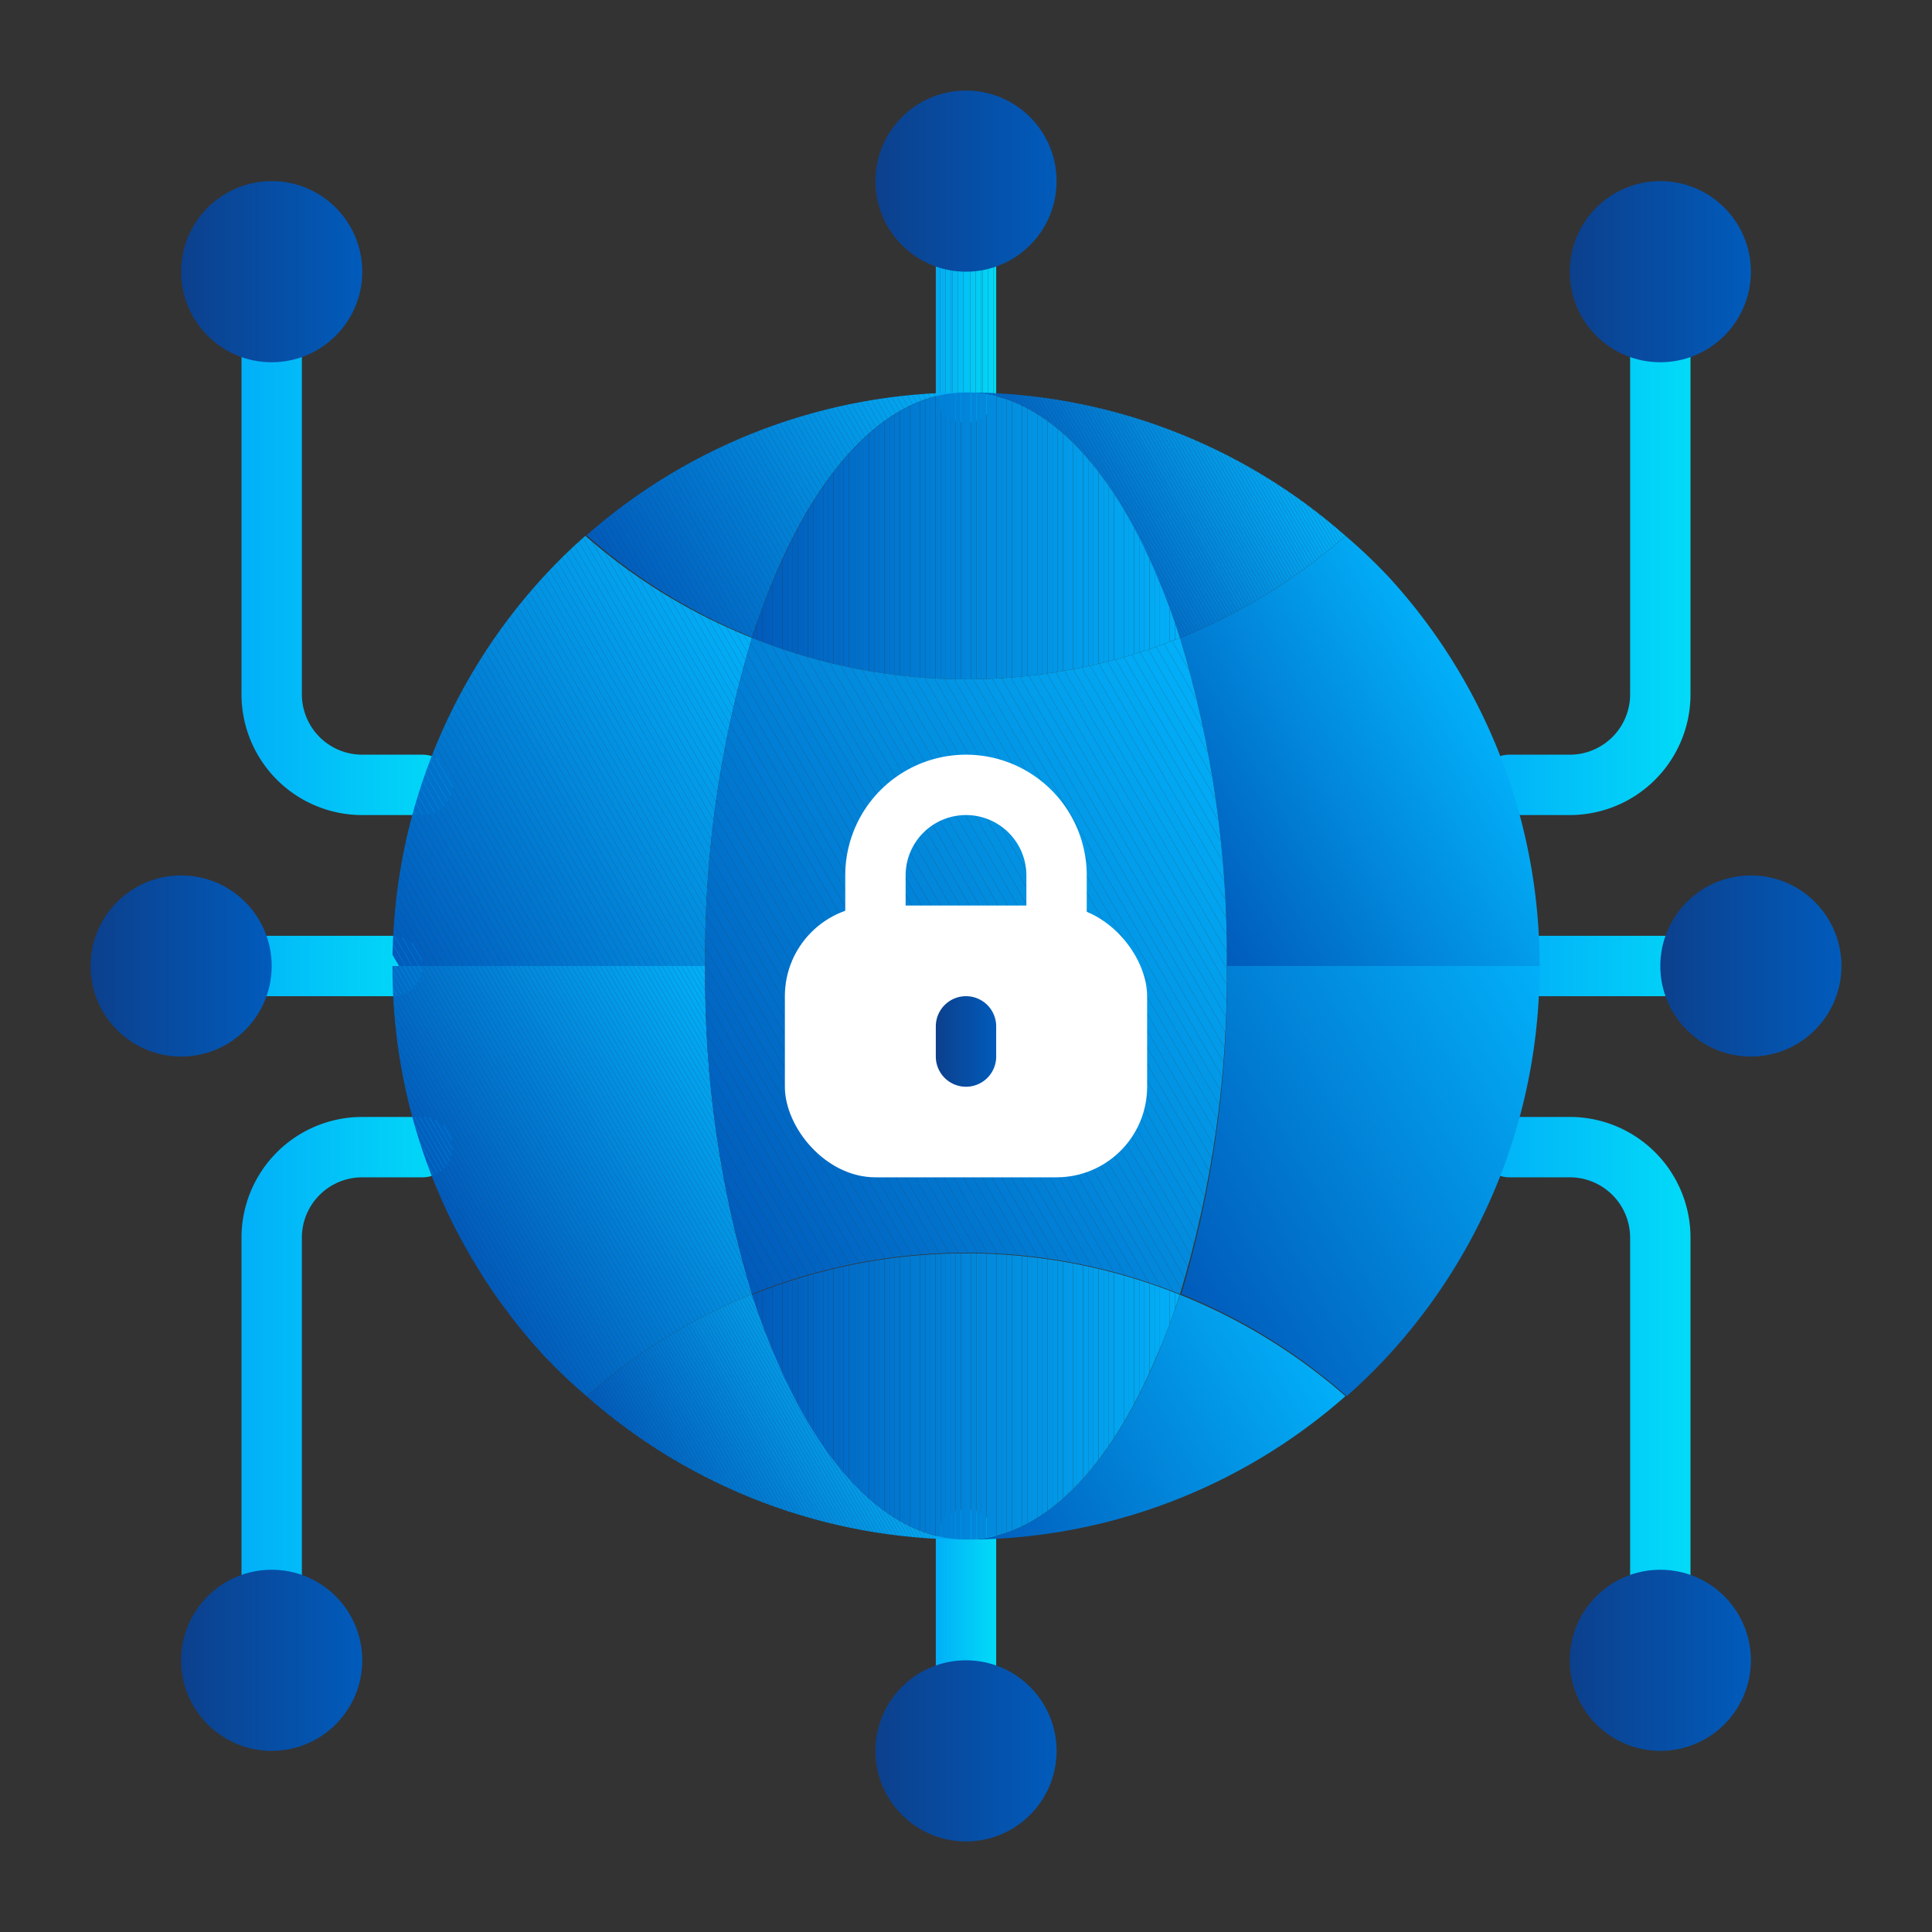 <svg xmlns="http://www.w3.org/2000/svg" xmlns:xlink="http://www.w3.org/1999/xlink" viewBox="0 0 64 64"><rect x="0" y="0" width="64" height="64" fill="#333333" stroke="none"/><defs><style>.cls-1{fill:none;}.cls-2{fill:url(#linear-gradient);}.cls-3{fill:url(#linear-gradient-2);}.cls-4{fill:url(#linear-gradient-3);}.cls-5{fill:url(#linear-gradient-4);}.cls-6{fill:url(#linear-gradient-5);}.cls-7{clip-path:url(#clip-path);}.cls-8{fill:#02aff8;}.cls-9{fill:#02b0f8;}.cls-10{fill:#02b1f8;}.cls-11{fill:#02b2f8;}.cls-12{fill:#02b3f8;}.cls-13{fill:#02b4f8;}.cls-14{fill:#02b5f8;}.cls-15{fill:#02b6f8;}.cls-16{fill:#02b7f8;}.cls-17{fill:#02b8f8;}.cls-18{fill:#02b9f8;}.cls-19{fill:#02baf8;}.cls-20{fill:#02bbf8;}.cls-21{fill:#02bcf8;}.cls-22{fill:#02bdf8;}.cls-23{fill:#02bef8;}.cls-24{fill:#02bff8;}.cls-25{fill:#02c0f8;}.cls-26{fill:#02c1f8;}.cls-27{fill:#02c2f8;}.cls-28{fill:#02c3f8;}.cls-29{fill:#02c4f8;}.cls-30{fill:#02c6f8;}.cls-31{fill:#02c7f8;}.cls-32{fill:#02c8f8;}.cls-33{fill:#02c9f8;}.cls-34{fill:#02caf8;}.cls-35{fill:#02cbf8;}.cls-36{fill:#02ccf8;}.cls-37{fill:#02cdf8;}.cls-38{fill:#02cef8;}.cls-39{fill:#02cff8;}.cls-40{fill:#02d0f8;}.cls-41{fill:#02d1f8;}.cls-42{fill:#02d2f8;}.cls-43{fill:#02d3f8;}.cls-44{fill:#02d4f8;}.cls-45{fill:#02d5f8;}.cls-46{fill:#02d6f8;}.cls-47{fill:#02d7f8;}.cls-48{fill:#02d8f8;}.cls-49{fill:#02d9f8;}.cls-50{fill:#02daf8;}.cls-51{fill:#02dbf8;}.cls-52{fill:url(#linear-gradient-6);}.cls-53{fill:url(#linear-gradient-7);}.cls-54{clip-path:url(#clip-path-2);}.cls-55{fill:#015bbb;}.cls-56{fill:#015cbc;}.cls-57{fill:#015dbc;}.cls-58{fill:#015ebd;}.cls-59{fill:#015fbe;}.cls-60{fill:#0160bf;}.cls-61{fill:#0161bf;}.cls-62{fill:#0162c0;}.cls-63{fill:#0163c1;}.cls-64{fill:#0164c2;}.cls-65{fill:#0165c2;}.cls-66{fill:#0166c3;}.cls-67{fill:#0167c4;}.cls-68{fill:#0168c5;}.cls-69{fill:#0169c5;}.cls-70{fill:#016ac6;}.cls-71{fill:#016bc7;}.cls-72{fill:#016cc7;}.cls-73{fill:#016dc8;}.cls-74{fill:#016ec9;}.cls-75{fill:#016fca;}.cls-76{fill:#0170ca;}.cls-77{fill:#0171cb;}.cls-78{fill:#0172cc;}.cls-79{fill:#0173cd;}.cls-80{fill:#0174cd;}.cls-81{fill:#0175ce;}.cls-82{fill:#0176cf;}.cls-83{fill:#0177d0;}.cls-84{fill:#0178d0;}.cls-85{fill:#0179d1;}.cls-86{fill:#017ad2;}.cls-87{fill:#017bd3;}.cls-88{fill:#017cd3;}.cls-89{fill:#017dd4;}.cls-90{fill:#017ed5;}.cls-91{fill:#017fd5;}.cls-92{fill:#0180d6;}.cls-93{fill:#0181d7;}.cls-94{fill:#0182d8;}.cls-95{fill:#0183d8;}.cls-96{fill:#0184d9;}.cls-97{fill:#0286da;}.cls-98{fill:#0287db;}.cls-99{fill:#0288db;}.cls-100{fill:#0289dc;}.cls-101{fill:#028add;}.cls-102{fill:#028bde;}.cls-103{fill:#028cde;}.cls-104{fill:#028ddf;}.cls-105{fill:#028ee0;}.cls-106{fill:#028fe0;}.cls-107{fill:#0290e1;}.cls-108{fill:#0291e2;}.cls-109{fill:#0292e3;}.cls-110{fill:#0293e3;}.cls-111{fill:#0294e4;}.cls-112{fill:#0295e5;}.cls-113{fill:#0296e6;}.cls-114{fill:#0297e6;}.cls-115{fill:#0298e7;}.cls-116{fill:#0299e8;}.cls-117{fill:#029ae9;}.cls-118{fill:#029be9;}.cls-119{fill:#029cea;}.cls-120{fill:#029deb;}.cls-121{fill:#029eec;}.cls-122{fill:#029fec;}.cls-123{fill:#02a0ed;}.cls-124{fill:#02a1ee;}.cls-125{fill:#02a2ee;}.cls-126{fill:#02a3ef;}.cls-127{fill:#02a4f0;}.cls-128{fill:#02a5f1;}.cls-129{fill:#02a6f1;}.cls-130{fill:#02a7f2;}.cls-131{fill:#02a8f3;}.cls-132{fill:#02a9f4;}.cls-133{fill:#02aaf4;}.cls-134{fill:#02abf5;}.cls-135{fill:#02acf6;}.cls-136{fill:#02adf7;}.cls-137{fill:#02aef7;}.cls-138{fill:url(#linear-gradient-8);}.cls-139{fill:url(#linear-gradient-9);}.cls-140{clip-path:url(#clip-path-3);}.cls-141{clip-path:url(#clip-path-4);}.cls-142{clip-path:url(#clip-path-5);}.cls-143{fill:url(#linear-gradient-10);}.cls-144{clip-path:url(#clip-path-6);}.cls-145{clip-path:url(#clip-path-7);}.cls-146{clip-path:url(#clip-path-8);}.cls-147{clip-path:url(#clip-path-9);}.cls-148{fill:#fff;}.cls-149{fill:url(#linear-gradient-11);}.cls-150{fill:url(#linear-gradient-12);}.cls-151{fill:url(#linear-gradient-13);}.cls-152{fill:url(#linear-gradient-14);}.cls-153{fill:url(#linear-gradient-15);}.cls-154{fill:url(#linear-gradient-16);}.cls-155{fill:url(#linear-gradient-17);}.cls-156{fill:url(#linear-gradient-18);}.cls-157{fill:url(#linear-gradient-19);}</style><linearGradient id="linear-gradient" x1="49.03" y1="18.5" x2="56" y2="18.5" gradientUnits="userSpaceOnUse"><stop offset="0" stop-color="#02aff8"/><stop offset="1" stop-color="#02dbf8"/></linearGradient><linearGradient id="linear-gradient-2" x1="8.03" x2="15" xlink:href="#linear-gradient"/><linearGradient id="linear-gradient-3" x1="8" y1="45.5" x2="14.97" y2="45.5" xlink:href="#linear-gradient"/><linearGradient id="linear-gradient-4" x1="49" y1="45.5" x2="55.97" y2="45.5" xlink:href="#linear-gradient"/><linearGradient id="linear-gradient-5" x1="31" y1="53.5" x2="33" y2="53.5" xlink:href="#linear-gradient"/><clipPath id="clip-path"><path class="cls-1" d="M32,14a1,1,0,0,1-1-1V8a1,1,0,0,1,2,0v5A1,1,0,0,1,32,14Z"/></clipPath><linearGradient id="linear-gradient-6" x1="50" y1="32" x2="57" y2="32" xlink:href="#linear-gradient"/><linearGradient id="linear-gradient-7" x1="7" y1="32" x2="14" y2="32" xlink:href="#linear-gradient"/><clipPath id="clip-path-2"><path class="cls-1" d="M24.91,21.13A36.44,36.44,0,0,0,23.36,32H13a19,19,0,0,1,5-12.89,17.84,17.84,0,0,1,1.39-1.36A19,19,0,0,0,24.91,21.13Z"/></clipPath><linearGradient id="linear-gradient-8" x1="39.34" y1="29.75" x2="49.32" y2="23.99" gradientUnits="userSpaceOnUse"><stop offset="0" stop-color="#015bbb"/><stop offset="1" stop-color="#02aff8"/></linearGradient><linearGradient id="linear-gradient-9" x1="38.35" y1="41.58" x2="51.99" y2="33.71" xlink:href="#linear-gradient-8"/><clipPath id="clip-path-3"><path class="cls-1" d="M24.91,42.87a19,19,0,0,0-5.48,3.38A17.84,17.84,0,0,1,18,44.89,19,19,0,0,1,13,32H23.36A36.44,36.44,0,0,0,24.91,42.87Z"/></clipPath><clipPath id="clip-path-4"><path class="cls-1" d="M32,13c-2.51,0-4.77,2.35-6.34,6.11-.27.63-.52,1.31-.75,2a19,19,0,0,1-5.48-3.38A19,19,0,0,1,32,13Z"/></clipPath><clipPath id="clip-path-5"><path class="cls-1" d="M44.57,17.75a19,19,0,0,1-5.48,3.38c-.23-.71-.48-1.39-.75-2C36.77,15.35,34.51,13,32,13A19,19,0,0,1,44.57,17.75Z"/></clipPath><linearGradient id="linear-gradient-10" x1="31.76" y1="50.59" x2="43.25" y2="43.96" xlink:href="#linear-gradient-8"/><clipPath id="clip-path-6"><path class="cls-1" d="M32,51a19,19,0,0,1-12.57-4.75,19,19,0,0,1,5.48-3.38c.23.71.48,1.39.75,2C27.23,48.65,29.49,51,32,51Z"/></clipPath><clipPath id="clip-path-7"><path class="cls-1" d="M39.09,21.13a19,19,0,0,1-14.18,0c.23-.71.48-1.39.75-2C27.23,15.35,29.49,13,32,13s4.77,2.35,6.34,6.11C38.61,19.74,38.86,20.42,39.09,21.13Z"/></clipPath><clipPath id="clip-path-8"><path class="cls-1" d="M39.09,42.87c-.23.71-.48,1.39-.75,2C36.77,48.65,34.51,51,32,51s-4.77-2.35-6.34-6.11c-.27-.63-.52-1.31-.75-2a19,19,0,0,1,14.18,0Z"/></clipPath><clipPath id="clip-path-9"><path class="cls-1" d="M40.64,32a36.44,36.44,0,0,1-1.55,10.87,19,19,0,0,0-14.18,0A36.44,36.44,0,0,1,23.36,32a36.44,36.44,0,0,1,1.55-10.87,19,19,0,0,0,14.18,0A36.44,36.44,0,0,1,40.64,32Z"/></clipPath><linearGradient id="linear-gradient-11" x1="31" y1="34.5" x2="33" y2="34.5" gradientUnits="userSpaceOnUse"><stop offset="0" stop-color="#0c408d"/><stop offset="1" stop-color="#015bbb"/></linearGradient><linearGradient id="linear-gradient-12" x1="6" y1="9" x2="12" y2="9" xlink:href="#linear-gradient-11"/><linearGradient id="linear-gradient-13" x1="52" y1="9" x2="58" y2="9" xlink:href="#linear-gradient-11"/><linearGradient id="linear-gradient-14" x1="52" y1="55" x2="58" y2="55" xlink:href="#linear-gradient-11"/><linearGradient id="linear-gradient-15" x1="6" y1="55" x2="12" y2="55" xlink:href="#linear-gradient-11"/><linearGradient id="linear-gradient-16" x1="29" y1="58" x2="35" y2="58" xlink:href="#linear-gradient-11"/><linearGradient id="linear-gradient-17" x1="29" y1="6" x2="35" y2="6" xlink:href="#linear-gradient-11"/><linearGradient id="linear-gradient-18" x1="55" y1="32" x2="61" y2="32" xlink:href="#linear-gradient-11"/><linearGradient id="linear-gradient-19" x1="3" y1="32" x2="9" y2="32" xlink:href="#linear-gradient-11"/></defs><title>world wide</title><g id="world_wide" data-name="world wide"><path class="cls-2" d="M52,27H50a1,1,0,0,1,0-2h2a2,2,0,0,0,2-2V11a1,1,0,0,1,2,0V23A4,4,0,0,1,52,27Z"/><path class="cls-3" d="M14,27H12a4,4,0,0,1-4-4V11a1,1,0,0,1,2,0V23a2,2,0,0,0,2,2h2a1,1,0,0,1,0,2Z"/><path class="cls-4" d="M9,54a1,1,0,0,1-1-1V41a4,4,0,0,1,4-4h2a1,1,0,0,1,0,2H12a2,2,0,0,0-2,2V53A1,1,0,0,1,9,54Z"/><path class="cls-5" d="M55,54a1,1,0,0,1-1-1V41a2,2,0,0,0-2-2H50a1,1,0,0,1,0-2h2a4,4,0,0,1,4,4V53A1,1,0,0,1,55,54Z"/><path class="cls-6" d="M32,57a1,1,0,0,1-1-1V51a1,1,0,0,1,2,0v5A1,1,0,0,1,32,57Z"/><g class="cls-7"><rect class="cls-8" x="31" y="7" width="0.05" height="7"/><rect class="cls-9" x="31.05" y="7" width="0.05" height="7"/><rect class="cls-10" x="31.09" y="7" width="0.05" height="7"/><rect class="cls-11" x="31.14" y="7" width="0.05" height="7"/><rect class="cls-12" x="31.18" y="7" width="0.05" height="7"/><rect class="cls-13" x="31.23" y="7" width="0.05" height="7"/><rect class="cls-14" x="31.27" y="7" width="0.05" height="7"/><rect class="cls-15" x="31.32" y="7" width="0.05" height="7"/><rect class="cls-16" x="31.36" y="7" width="0.05" height="7"/><rect class="cls-17" x="31.41" y="7" width="0.05" height="7"/><rect class="cls-18" x="31.45" y="7" width="0.05" height="7"/><rect class="cls-19" x="31.5" y="7" width="0.05" height="7"/><rect class="cls-20" x="31.55" y="7" width="0.05" height="7"/><rect class="cls-21" x="31.59" y="7" width="0.05" height="7"/><rect class="cls-22" x="31.64" y="7" width="0.05" height="7"/><rect class="cls-23" x="31.68" y="7" width="0.05" height="7"/><rect class="cls-24" x="31.73" y="7" width="0.05" height="7"/><rect class="cls-25" x="31.77" y="7" width="0.05" height="7"/><rect class="cls-26" x="31.82" y="7" width="0.05" height="7"/><rect class="cls-27" x="31.86" y="7" width="0.05" height="7"/><rect class="cls-28" x="31.91" y="7" width="0.05" height="7"/><rect class="cls-29" x="31.95" y="7" width="0.05" height="7"/><rect class="cls-30" x="32" y="7" width="0.05" height="7"/><rect class="cls-31" x="32.05" y="7" width="0.05" height="7"/><rect class="cls-32" x="32.09" y="7" width="0.05" height="7"/><rect class="cls-33" x="32.14" y="7" width="0.05" height="7"/><rect class="cls-34" x="32.18" y="7" width="0.05" height="7"/><rect class="cls-35" x="32.23" y="7" width="0.05" height="7"/><rect class="cls-36" x="32.27" y="7" width="0.05" height="7"/><rect class="cls-37" x="32.32" y="7" width="0.05" height="7"/><rect class="cls-38" x="32.36" y="7" width="0.05" height="7"/><rect class="cls-39" x="32.41" y="7" width="0.05" height="7"/><rect class="cls-40" x="32.45" y="7" width="0.05" height="7"/><rect class="cls-41" x="32.5" y="7" width="0.05" height="7"/><rect class="cls-42" x="32.55" y="7" width="0.05" height="7"/><rect class="cls-43" x="32.59" y="7" width="0.05" height="7"/><rect class="cls-44" x="32.64" y="7" width="0.05" height="7"/><rect class="cls-45" x="32.68" y="7" width="0.05" height="7"/><rect class="cls-46" x="32.73" y="7" width="0.05" height="7"/><rect class="cls-47" x="32.77" y="7" width="0.05" height="7"/><rect class="cls-48" x="32.82" y="7" width="0.05" height="7"/><rect class="cls-49" x="32.86" y="7" width="0.05" height="7"/><rect class="cls-50" x="32.91" y="7" width="0.05" height="7"/><rect class="cls-51" x="32.95" y="7" width="0.05" height="7"/></g><path class="cls-52" d="M56,33H51a1,1,0,0,1,0-2h5a1,1,0,0,1,0,2Z"/><path class="cls-53" d="M13,33H8a1,1,0,0,1,0-2h5a1,1,0,0,1,0,2Z"/><g class="cls-54"><path class="cls-55" d="M13,31.63l.22.37Z"/><polygon class="cls-56" points="13 31.25 13.43 32 13.22 32 13 31.63 13 31.25"/><polygon class="cls-57" points="13 30.88 13.65 32 13.43 32 13 31.25 13 30.88"/><polygon class="cls-58" points="13 30.5 13.87 32 13.65 32 13 30.88 13 30.5"/><polygon class="cls-59" points="13 30.13 14.08 32 13.87 32 13 30.5 13 30.13"/><polygon class="cls-60" points="13 29.75 14.3 32 14.08 32 13 30.13 13 29.75"/><polygon class="cls-61" points="13 29.38 14.52 32 14.3 32 13 29.75 13 29.38"/><polygon class="cls-62" points="13 29 14.73 32 14.52 32 13 29.38 13 29"/><polygon class="cls-63" points="13 28.63 14.95 32 14.73 32 13 29 13 28.63"/><polygon class="cls-64" points="13 28.25 15.16 32 14.95 32 13 28.63 13 28.25"/><polygon class="cls-65" points="13 27.88 15.38 32 15.16 32 13 28.25 13 27.88"/><polygon class="cls-66" points="13 27.5 15.6 32 15.38 32 13 27.88 13 27.5"/><polygon class="cls-67" points="13 27.13 15.81 32 15.6 32 13 27.5 13 27.13"/><polygon class="cls-68" points="13 26.75 16.03 32 15.81 32 13 27.13 13 26.75"/><polygon class="cls-69" points="13 26.38 16.25 32 16.03 32 13 26.75 13 26.38"/><polygon class="cls-70" points="13 26 16.46 32 16.25 32 13 26.38 13 26"/><polygon class="cls-71" points="13 25.63 16.68 32 16.46 32 13 26 13 25.63"/><polygon class="cls-72" points="13 25.25 16.9 32 16.68 32 13 25.63 13 25.25"/><polygon class="cls-73" points="13 24.88 17.11 32 16.9 32 13 25.25 13 24.88"/><polygon class="cls-74" points="13 24.5 17.33 32 17.11 32 13 24.88 13 24.5"/><polygon class="cls-75" points="13 24.13 17.55 32 17.33 32 13 24.5 13 24.13"/><polygon class="cls-76" points="13 23.75 17.76 32 17.55 32 13 24.13 13 23.75"/><polygon class="cls-77" points="13 23.38 17.98 32 17.76 32 13 23.75 13 23.38"/><polygon class="cls-78" points="13 23 18.2 32 17.98 32 13 23.38 13 23"/><polygon class="cls-79" points="13 22.63 18.41 32 18.2 32 13 23 13 22.63"/><polygon class="cls-80" points="13 22.25 18.63 32 18.41 32 13 22.63 13 22.25"/><polygon class="cls-81" points="13 21.88 18.84 32 18.63 32 13 22.25 13 21.88"/><polygon class="cls-82" points="13 21.5 19.06 32 18.84 32 13 21.88 13 21.5"/><polygon class="cls-83" points="13 21.13 19.28 32 19.06 32 13 21.5 13 21.13"/><polygon class="cls-84" points="13 20.75 19.5 32 19.28 32 13 21.13 13 20.75"/><polygon class="cls-85" points="13 20.38 19.71 32 19.5 32 13 20.75 13 20.38"/><polygon class="cls-86" points="13 20 19.93 32 19.71 32 13 20.38 13 20"/><polygon class="cls-87" points="13 19.63 20.14 32 19.93 32 13 20 13 19.63"/><polygon class="cls-88" points="13 19.25 20.36 32 20.14 32 13 19.63 13 19.25"/><polygon class="cls-89" points="13 19.15 13.12 19.08 20.58 32 20.36 32 13 19.25 13 19.15"/><polygon class="cls-90" points="13.12 19.08 13.28 18.99 20.79 32 20.58 32 13.12 19.08"/><polygon class="cls-91" points="13.28 18.99 13.45 18.9 21.01 32 20.79 32 13.28 18.99"/><polygon class="cls-92" points="13.45 18.9 13.61 18.8 21.23 32 21.01 32 13.45 18.9"/><polygon class="cls-93" points="13.61 18.8 13.77 18.71 21.44 32 21.23 32 13.61 18.8"/><polygon class="cls-94" points="13.77 18.71 13.93 18.61 21.66 32 21.44 32 13.77 18.71"/><polygon class="cls-95" points="13.93 18.61 14.09 18.52 21.88 32 21.66 32 13.93 18.61"/><polygon class="cls-96" points="14.09 18.52 14.26 18.43 22.09 32 21.88 32 14.09 18.52"/><polygon class="cls-97" points="14.26 18.43 14.42 18.33 22.31 32 22.09 32 14.26 18.43"/><polygon class="cls-98" points="14.42 18.33 14.58 18.24 22.53 32 22.31 32 14.42 18.33"/><polygon class="cls-99" points="14.58 18.24 14.74 18.15 22.74 32 22.53 32 14.58 18.24"/><polygon class="cls-100" points="14.74 18.15 14.91 18.05 22.96 32 22.74 32 14.74 18.15"/><polygon class="cls-101" points="14.91 18.05 15.07 17.96 23.18 32 22.96 32 14.91 18.05"/><polygon class="cls-102" points="15.07 17.96 15.23 17.86 23.39 32 23.18 32 15.07 17.96"/><polygon class="cls-103" points="15.23 17.86 15.39 17.77 23.61 32 23.39 32 15.23 17.86"/><polygon class="cls-104" points="15.39 17.77 15.43 17.75 15.6 17.75 23.82 32 23.61 32 15.39 17.77"/><polygon class="cls-105" points="15.81 17.75 24.04 32 23.82 32 15.6 17.75 15.81 17.75"/><polygon class="cls-106" points="16.03 17.75 24.26 32 24.04 32 15.81 17.75 16.03 17.75"/><polygon class="cls-107" points="16.25 17.75 24.47 32 24.26 32 16.03 17.75 16.25 17.75"/><polygon class="cls-108" points="16.46 17.75 24.69 32 24.47 32 16.25 17.75 16.46 17.75"/><polygon class="cls-109" points="16.68 17.75 24.91 32 24.69 32 16.46 17.75 16.68 17.75"/><polygon class="cls-110" points="16.9 17.75 24.91 31.63 24.91 32 24.91 32 16.68 17.75 16.9 17.75"/><polygon class="cls-111" points="17.11 17.75 24.91 31.25 24.91 31.63 16.9 17.75 17.11 17.75"/><polygon class="cls-112" points="17.33 17.75 24.91 30.88 24.91 31.25 17.11 17.75 17.33 17.75"/><polygon class="cls-113" points="17.55 17.75 24.91 30.5 24.91 30.88 17.33 17.75 17.55 17.75"/><polygon class="cls-114" points="17.76 17.75 24.91 30.13 24.91 30.5 17.55 17.75 17.76 17.75"/><polygon class="cls-115" points="17.98 17.75 24.91 29.75 24.91 30.13 17.76 17.75 17.98 17.75"/><polygon class="cls-116" points="18.2 17.75 24.91 29.38 24.91 29.75 17.98 17.75 18.2 17.75"/><polygon class="cls-117" points="18.41 17.75 24.91 29 24.91 29.38 18.2 17.75 18.41 17.75"/><polygon class="cls-118" points="18.63 17.75 24.91 28.63 24.91 29 18.41 17.75 18.63 17.75"/><polygon class="cls-119" points="18.84 17.75 24.91 28.25 24.91 28.63 18.63 17.75 18.84 17.75"/><polygon class="cls-120" points="19.06 17.75 24.91 27.88 24.91 28.25 18.84 17.75 19.06 17.75"/><polygon class="cls-121" points="19.28 17.75 24.91 27.5 24.91 27.88 19.06 17.75 19.28 17.75"/><polygon class="cls-122" points="19.5 17.75 24.91 27.13 24.91 27.5 19.28 17.75 19.5 17.75"/><polygon class="cls-123" points="19.71 17.75 24.91 26.75 24.91 27.13 19.5 17.75 19.71 17.75"/><polygon class="cls-124" points="19.93 17.75 24.91 26.38 24.91 26.75 19.71 17.75 19.93 17.75"/><polygon class="cls-125" points="20.14 17.75 24.91 26 24.91 26.38 19.93 17.75 20.14 17.75"/><polygon class="cls-126" points="20.36 17.75 24.91 25.63 24.91 26 20.14 17.75 20.36 17.75"/><polygon class="cls-127" points="20.58 17.75 24.91 25.25 24.91 25.63 20.36 17.75 20.58 17.75"/><polygon class="cls-128" points="20.79 17.75 24.91 24.88 24.91 25.25 20.58 17.75 20.79 17.75"/><polygon class="cls-129" points="21.01 17.75 24.91 24.5 24.91 24.88 20.79 17.75 21.01 17.75"/><polygon class="cls-130" points="21.23 17.75 24.91 24.13 24.91 24.5 21.01 17.75 21.23 17.75"/><polygon class="cls-131" points="21.44 17.75 24.91 23.75 24.91 24.13 21.23 17.75 21.44 17.75"/><polygon class="cls-132" points="21.66 17.75 24.91 23.38 24.91 23.75 21.44 17.75 21.66 17.75"/><polygon class="cls-133" points="21.88 17.75 24.91 23 24.91 23.38 21.66 17.75 21.88 17.75"/><polygon class="cls-134" points="22.09 17.75 24.91 22.63 24.91 23 21.88 17.75 22.09 17.75"/><polygon class="cls-135" points="22.31 17.75 24.91 22.25 24.91 22.63 22.09 17.75 22.31 17.75"/><polygon class="cls-136" points="22.53 17.75 24.91 21.88 24.91 22.25 22.31 17.75 22.53 17.75"/><polygon class="cls-137" points="22.74 17.75 24.91 21.5 24.91 21.88 22.53 17.75 22.74 17.75"/><polygon class="cls-8" points="22.96 17.75 24.91 21.13 24.91 21.5 22.74 17.75 22.96 17.75"/><polygon class="cls-8" points="24.91 21.13 22.96 17.75 24.91 17.75 24.91 21.13"/></g><path class="cls-138" d="M51,32H40.64a36.44,36.44,0,0,0-1.55-10.87,19,19,0,0,0,5.48-3.38A17.84,17.84,0,0,1,46,19.11,19,19,0,0,1,51,32Z"/><path class="cls-139" d="M51,32a19,19,0,0,1-5,12.89,17.84,17.84,0,0,1-1.39,1.36,19,19,0,0,0-5.48-3.38A36.44,36.44,0,0,0,40.64,32Z"/><g class="cls-140"><polygon class="cls-55" points="13 37.09 18.29 46.25 13 46.25 13 37.09"/><polygon class="cls-55" points="13 36.82 18.45 46.25 18.29 46.25 13 37.09 13 36.82"/><polygon class="cls-56" points="13 36.55 18.6 46.25 18.45 46.25 13 36.82 13 36.55"/><polygon class="cls-57" points="13 36.27 18.76 46.25 18.6 46.25 13 36.55 13 36.27"/><polygon class="cls-58" points="13 36 18.92 46.25 18.76 46.25 13 36.27 13 36"/><polygon class="cls-59" points="13 35.72 19.08 46.25 18.92 46.25 13 36 13 35.72"/><polygon class="cls-60" points="13 35.45 19.24 46.25 19.08 46.25 13 35.72 13 35.45"/><polygon class="cls-61" points="13 35.17 19.39 46.25 19.24 46.25 13 35.45 13 35.17"/><polygon class="cls-62" points="13 34.9 19.55 46.25 19.39 46.25 13 35.17 13 34.9"/><polygon class="cls-63" points="13 34.63 19.71 46.25 19.55 46.25 13 34.9 13 34.63"/><polygon class="cls-64" points="13 34.35 19.87 46.25 19.71 46.25 13 34.63 13 34.35"/><polygon class="cls-65" points="13 34.08 20.03 46.25 19.87 46.25 13 34.35 13 34.08"/><polygon class="cls-66" points="13 33.8 20.19 46.25 20.03 46.25 13 34.08 13 33.8"/><polygon class="cls-67" points="13 33.53 20.34 46.25 20.19 46.25 13 33.8 13 33.53"/><polygon class="cls-68" points="13 33.25 20.5 46.25 20.34 46.25 13 33.53 13 33.25"/><polygon class="cls-69" points="13 32.98 20.66 46.25 20.5 46.25 13 33.25 13 32.98"/><polygon class="cls-70" points="13 32.71 20.82 46.25 20.66 46.25 13 32.98 13 32.71"/><polygon class="cls-71" points="13 32.43 20.98 46.25 20.82 46.25 13 32.71 13 32.43"/><polygon class="cls-72" points="13 32.16 21.14 46.25 20.98 46.25 13 32.43 13 32.16"/><polygon class="cls-73" points="13.07 32 21.3 46.25 21.14 46.25 13 32.16 13 32 13.07 32"/><polygon class="cls-74" points="13.23 32 21.45 46.25 21.3 46.25 13.07 32 13.23 32"/><polygon class="cls-75" points="13.38 32 21.61 46.25 21.45 46.25 13.23 32 13.38 32"/><polygon class="cls-76" points="13.54 32 21.77 46.25 21.61 46.25 13.38 32 13.54 32"/><polygon class="cls-77" points="13.7 32 21.93 46.25 21.77 46.25 13.54 32 13.7 32"/><polygon class="cls-78" points="13.86 32 22.09 46.25 21.93 46.25 13.7 32 13.86 32"/><polygon class="cls-79" points="14.02 32 22.25 46.25 22.09 46.25 13.86 32 14.02 32"/><polygon class="cls-80" points="14.18 32 22.4 46.25 22.25 46.25 14.02 32 14.18 32"/><polygon class="cls-81" points="14.33 32 22.56 46.25 22.4 46.25 14.18 32 14.33 32"/><polygon class="cls-82" points="14.49 32 22.72 46.25 22.56 46.25 14.33 32 14.49 32"/><polygon class="cls-83" points="14.65 32 22.88 46.25 22.72 46.25 14.49 32 14.65 32"/><polygon class="cls-84" points="14.81 32 23.04 46.25 22.88 46.25 14.65 32 14.81 32"/><polygon class="cls-85" points="14.97 32 23.2 46.25 23.04 46.25 14.81 32 14.97 32"/><polygon class="cls-86" points="15.13 32 23.35 46.25 23.2 46.25 14.97 32 15.13 32"/><polygon class="cls-87" points="15.28 32 23.49 46.22 23.43 46.25 23.35 46.25 15.13 32 15.28 32"/><polygon class="cls-88" points="15.44 32 23.61 46.15 23.49 46.22 15.28 32 15.44 32"/><polygon class="cls-89" points="15.6 32 23.73 46.08 23.61 46.15 15.44 32 15.6 32"/><polygon class="cls-90" points="15.76 32 23.85 46.01 23.73 46.08 15.6 32 15.76 32"/><polygon class="cls-91" points="15.92 32 23.97 45.94 23.85 46.01 15.76 32 15.92 32"/><polygon class="cls-92" points="16.08 32 24.09 45.87 23.97 45.94 15.92 32 16.08 32"/><polygon class="cls-93" points="16.23 32 24.2 45.8 24.09 45.87 16.08 32 16.23 32"/><polygon class="cls-94" points="16.39 32 24.32 45.73 24.2 45.8 16.23 32 16.39 32"/><polygon class="cls-95" points="16.55 32 24.44 45.67 24.32 45.73 16.39 32 16.55 32"/><polygon class="cls-96" points="16.71 32 24.56 45.6 24.44 45.67 16.55 32 16.71 32"/><polygon class="cls-97" points="16.87 32 24.68 45.53 24.56 45.6 16.71 32 16.87 32"/><polygon class="cls-98" points="17.03 32 24.8 45.46 24.68 45.53 16.87 32 17.03 32"/><polygon class="cls-99" points="17.18 32 24.91 45.38 24.91 45.4 24.8 45.46 17.03 32 17.18 32"/><polygon class="cls-100" points="17.34 32 24.91 45.11 24.91 45.38 17.18 32 17.34 32"/><polygon class="cls-101" points="17.5 32 24.91 44.83 24.91 45.11 17.34 32 17.5 32"/><polygon class="cls-102" points="17.66 32 24.91 44.56 24.91 44.83 17.5 32 17.66 32"/><polygon class="cls-103" points="17.82 32 24.91 44.28 24.91 44.56 17.66 32 17.82 32"/><polygon class="cls-104" points="17.98 32 24.91 44.01 24.91 44.28 17.82 32 17.98 32"/><polygon class="cls-105" points="18.14 32 24.91 43.73 24.91 44.01 17.98 32 18.14 32"/><polygon class="cls-106" points="18.29 32 24.91 43.46 24.91 43.73 18.14 32 18.29 32"/><polygon class="cls-107" points="18.45 32 24.91 43.19 24.91 43.46 18.29 32 18.45 32"/><polygon class="cls-108" points="18.61 32 24.91 42.91 24.91 43.19 18.45 32 18.61 32"/><polygon class="cls-109" points="18.77 32 24.91 42.64 24.91 42.91 18.61 32 18.77 32"/><polygon class="cls-110" points="18.93 32 24.91 42.36 24.91 42.64 18.77 32 18.93 32"/><polygon class="cls-111" points="19.09 32 24.91 42.09 24.91 42.36 18.93 32 19.09 32"/><polygon class="cls-112" points="19.24 32 24.91 41.81 24.91 42.09 19.09 32 19.24 32"/><polygon class="cls-113" points="19.4 32 24.91 41.54 24.91 41.81 19.24 32 19.4 32"/><polygon class="cls-114" points="19.56 32 24.91 41.27 24.91 41.54 19.4 32 19.56 32"/><polygon class="cls-115" points="19.72 32 24.91 40.99 24.91 41.27 19.56 32 19.72 32"/><polygon class="cls-116" points="19.88 32 24.91 40.72 24.91 40.99 19.72 32 19.88 32"/><polygon class="cls-117" points="20.04 32 24.91 40.44 24.91 40.72 19.88 32 20.04 32"/><polygon class="cls-118" points="20.19 32 24.91 40.17 24.91 40.44 20.04 32 20.19 32"/><polygon class="cls-119" points="20.35 32 24.91 39.9 24.91 40.17 20.19 32 20.35 32"/><polygon class="cls-120" points="20.51 32 24.91 39.62 24.91 39.9 20.35 32 20.51 32"/><polygon class="cls-121" points="20.67 32 24.91 39.35 24.91 39.62 20.51 32 20.67 32"/><polygon class="cls-122" points="20.83 32 24.91 39.07 24.91 39.35 20.67 32 20.83 32"/><polygon class="cls-123" points="20.98 32 24.91 38.8 24.91 39.07 20.83 32 20.98 32"/><polygon class="cls-124" points="21.14 32 24.91 38.52 24.91 38.8 20.98 32 21.14 32"/><polygon class="cls-125" points="21.3 32 24.91 38.25 24.91 38.52 21.14 32 21.3 32"/><polygon class="cls-126" points="21.46 32 24.91 37.98 24.91 38.25 21.3 32 21.46 32"/><polygon class="cls-127" points="21.62 32 24.91 37.7 24.91 37.98 21.46 32 21.62 32"/><polygon class="cls-128" points="21.78 32 24.91 37.43 24.91 37.7 21.62 32 21.78 32"/><polygon class="cls-129" points="21.93 32 24.91 37.15 24.91 37.43 21.78 32 21.93 32"/><polygon class="cls-130" points="22.09 32 24.91 36.88 24.91 37.15 21.93 32 22.09 32"/><polygon class="cls-131" points="22.25 32 24.91 36.6 24.91 36.88 22.09 32 22.25 32"/><polygon class="cls-132" points="22.41 32 24.91 36.33 24.91 36.6 22.25 32 22.41 32"/><polygon class="cls-133" points="22.57 32 24.91 36.06 24.91 36.33 22.41 32 22.57 32"/><polygon class="cls-134" points="22.73 32 24.91 35.78 24.91 36.06 22.57 32 22.73 32"/><polygon class="cls-135" points="22.89 32 24.91 35.51 24.91 35.78 22.73 32 22.89 32"/><polygon class="cls-136" points="23.04 32 24.91 35.23 24.91 35.51 22.89 32 23.04 32"/><polygon class="cls-137" points="23.2 32 24.91 34.96 24.91 35.23 23.04 32 23.2 32"/><polygon class="cls-8" points="23.36 32 24.91 34.69 24.91 34.96 23.2 32 23.36 32"/><polygon class="cls-8" points="24.91 34.69 23.36 32 24.91 32 24.91 34.69"/></g><g class="cls-141"><polygon class="cls-55" points="19.43 17.75 21.38 21.13 19.43 21.13 19.43 17.75"/><polygon class="cls-55" points="19.43 17.43 21.56 21.13 21.38 21.13 19.43 17.75 19.43 17.43"/><polygon class="cls-56" points="19.43 17.12 21.75 21.13 21.56 21.13 19.43 17.43 19.43 17.12"/><polygon class="cls-57" points="19.43 16.8 21.93 21.13 21.75 21.13 19.43 17.12 19.43 16.8"/><polygon class="cls-58" points="19.43 16.49 22.11 21.13 21.93 21.13 19.43 16.8 19.43 16.49"/><polygon class="cls-59" points="19.43 16.17 22.29 21.13 22.11 21.13 19.43 16.49 19.43 16.17"/><polygon class="cls-60" points="19.43 15.86 22.48 21.13 22.29 21.13 19.43 16.17 19.43 15.86"/><polygon class="cls-61" points="19.43 15.54 22.66 21.13 22.48 21.13 19.43 15.86 19.43 15.54"/><polygon class="cls-62" points="19.43 15.22 22.84 21.13 22.66 21.13 19.43 15.54 19.43 15.22"/><polygon class="cls-63" points="19.43 14.91 23.02 21.13 22.84 21.13 19.43 15.22 19.43 14.91"/><polygon class="cls-64" points="19.43 14.59 23.2 21.13 23.02 21.13 19.43 14.91 19.43 14.59"/><polygon class="cls-65" points="19.43 14.43 19.49 14.39 23.39 21.13 23.2 21.13 19.43 14.59 19.43 14.43"/><polygon class="cls-66" points="19.49 14.39 19.63 14.31 23.57 21.13 23.39 21.13 19.49 14.39"/><polygon class="cls-67" points="19.63 14.31 19.77 14.23 23.75 21.13 23.57 21.13 19.63 14.31"/><polygon class="cls-68" points="19.77 14.23 19.9 14.15 23.93 21.13 23.75 21.13 19.77 14.23"/><polygon class="cls-69" points="19.9 14.15 20.04 14.07 24.12 21.13 23.93 21.13 19.9 14.15"/><polygon class="cls-70" points="20.04 14.07 20.18 13.99 24.3 21.13 24.12 21.13 20.04 14.07"/><polygon class="cls-71" points="20.18 13.99 20.31 13.91 24.48 21.13 24.3 21.13 20.18 13.99"/><polygon class="cls-72" points="20.31 13.91 20.45 13.84 24.66 21.13 24.48 21.13 20.31 13.91"/><polygon class="cls-73" points="20.45 13.84 20.59 13.76 24.84 21.13 24.66 21.13 20.45 13.84"/><polygon class="cls-74" points="20.59 13.76 20.72 13.68 25.03 21.13 24.84 21.13 20.59 13.76"/><polygon class="cls-75" points="20.72 13.68 20.86 13.6 25.21 21.13 25.03 21.13 20.72 13.68"/><polygon class="cls-76" points="20.86 13.6 21 13.52 25.39 21.13 25.21 21.13 20.86 13.6"/><polygon class="cls-77" points="21 13.52 21.14 13.44 25.57 21.13 25.39 21.13 21 13.52"/><polygon class="cls-78" points="21.14 13.44 21.27 13.36 25.76 21.13 25.57 21.13 21.14 13.44"/><polygon class="cls-79" points="21.27 13.36 21.41 13.28 25.94 21.13 25.76 21.13 21.27 13.36"/><polygon class="cls-80" points="21.41 13.28 21.55 13.2 26.12 21.13 25.94 21.13 21.41 13.28"/><polygon class="cls-81" points="21.55 13.2 21.68 13.13 26.3 21.13 26.12 21.13 21.55 13.2"/><polygon class="cls-82" points="21.68 13.13 21.82 13.05 26.49 21.13 26.3 21.13 21.68 13.13"/><polygon class="cls-83" points="21.82 13.05 21.9 13 21.97 13 26.67 21.13 26.49 21.13 21.82 13.05"/><polygon class="cls-84" points="22.16 13 26.85 21.13 26.67 21.13 21.97 13 22.16 13"/><polygon class="cls-85" points="22.34 13 27.03 21.13 26.85 21.13 22.16 13 22.34 13"/><polygon class="cls-86" points="22.52 13 27.21 21.13 27.03 21.13 22.34 13 22.52 13"/><polygon class="cls-87" points="22.7 13 27.4 21.13 27.21 21.13 22.52 13 22.7 13"/><polygon class="cls-88" points="22.89 13 27.58 21.13 27.4 21.13 22.7 13 22.89 13"/><polygon class="cls-89" points="23.07 13 27.76 21.13 27.58 21.13 22.89 13 23.07 13"/><polygon class="cls-90" points="23.25 13 27.94 21.13 27.76 21.13 23.07 13 23.25 13"/><polygon class="cls-91" points="23.43 13 28.13 21.13 27.94 21.13 23.25 13 23.43 13"/><polygon class="cls-92" points="23.61 13 28.31 21.13 28.13 21.13 23.43 13 23.61 13"/><polygon class="cls-93" points="23.8 13 28.49 21.13 28.31 21.13 23.61 13 23.8 13"/><polygon class="cls-94" points="23.98 13 28.67 21.13 28.49 21.13 23.8 13 23.98 13"/><polygon class="cls-95" points="24.16 13 28.86 21.13 28.67 21.13 23.98 13 24.16 13"/><polygon class="cls-96" points="24.34 13 29.01 21.07 28.91 21.13 28.86 21.13 24.16 13 24.34 13"/><polygon class="cls-97" points="24.53 13 29.14 21 29.01 21.07 24.34 13 24.53 13"/><polygon class="cls-98" points="24.71 13 29.28 20.92 29.14 21 24.53 13 24.71 13"/><polygon class="cls-99" points="24.89 13 29.42 20.84 29.28 20.92 24.71 13 24.89 13"/><polygon class="cls-100" points="25.07 13 29.55 20.76 29.42 20.84 24.89 13 25.07 13"/><polygon class="cls-101" points="25.25 13 29.69 20.68 29.55 20.76 25.07 13 25.25 13"/><polygon class="cls-102" points="25.44 13 29.83 20.6 29.69 20.68 25.25 13 25.44 13"/><polygon class="cls-103" points="25.62 13 29.96 20.52 29.83 20.6 25.44 13 25.62 13"/><polygon class="cls-104" points="25.8 13 30.1 20.44 29.96 20.52 25.62 13 25.8 13"/><polygon class="cls-105" points="25.98 13 30.24 20.36 30.1 20.44 25.8 13 25.98 13"/><polygon class="cls-106" points="26.17 13 30.37 20.29 30.24 20.36 25.98 13 26.17 13"/><polygon class="cls-107" points="26.35 13 30.51 20.21 30.37 20.29 26.17 13 26.35 13"/><polygon class="cls-108" points="26.53 13 30.65 20.13 30.51 20.21 26.35 13 26.53 13"/><polygon class="cls-109" points="26.71 13 30.78 20.05 30.65 20.13 26.53 13 26.71 13"/><polygon class="cls-110" points="26.9 13 30.92 19.97 30.78 20.05 26.71 13 26.9 13"/><polygon class="cls-111" points="27.08 13 31.06 19.89 30.92 19.97 26.9 13 27.08 13"/><polygon class="cls-112" points="27.26 13 31.19 19.81 31.06 19.89 27.08 13 27.26 13"/><polygon class="cls-113" points="27.44 13 31.33 19.73 31.19 19.81 27.26 13 27.44 13"/><polygon class="cls-114" points="27.63 13 31.47 19.65 31.33 19.73 27.44 13 27.63 13"/><polygon class="cls-115" points="27.81 13 31.6 19.57 31.47 19.65 27.63 13 27.81 13"/><polygon class="cls-116" points="27.99 13 31.74 19.5 31.6 19.57 27.81 13 27.99 13"/><polygon class="cls-117" points="28.17 13 31.88 19.42 31.74 19.5 27.99 13 28.17 13"/><polygon class="cls-118" points="28.35 13 32 19.32 32 19.35 31.88 19.42 28.17 13 28.35 13"/><polygon class="cls-119" points="28.54 13 32 19 32 19.32 28.35 13 28.54 13"/><polygon class="cls-120" points="28.72 13 32 18.68 32 19 28.54 13 28.72 13"/><polygon class="cls-121" points="28.9 13 32 18.37 32 18.68 28.72 13 28.9 13"/><polygon class="cls-122" points="29.08 13 32 18.05 32 18.37 28.9 13 29.08 13"/><polygon class="cls-123" points="29.27 13 32 17.74 32 18.05 29.08 13 29.27 13"/><polygon class="cls-124" points="29.45 13 32 17.42 32 17.74 29.27 13 29.45 13"/><polygon class="cls-125" points="29.63 13 32 17.11 32 17.42 29.45 13 29.63 13"/><polygon class="cls-126" points="29.81 13 32 16.79 32 17.11 29.63 13 29.81 13"/><polygon class="cls-127" points="30 13 32 16.47 32 16.79 29.81 13 30 13"/><polygon class="cls-128" points="30.18 13 32 16.16 32 16.47 30 13 30.18 13"/><polygon class="cls-129" points="30.36 13 32 15.84 32 16.16 30.18 13 30.36 13"/><polygon class="cls-130" points="30.54 13 32 15.53 32 15.84 30.36 13 30.54 13"/><polygon class="cls-131" points="30.72 13 32 15.21 32 15.53 30.54 13 30.72 13"/><polygon class="cls-132" points="30.91 13 32 14.89 32 15.21 30.72 13 30.91 13"/><polygon class="cls-133" points="31.09 13 32 14.58 32 14.89 30.91 13 31.09 13"/><polygon class="cls-134" points="31.27 13 32 14.26 32 14.58 31.09 13 31.27 13"/><polygon class="cls-135" points="31.45 13 32 13.95 32 14.26 31.27 13 31.45 13"/><polygon class="cls-136" points="31.64 13 32 13.63 32 13.95 31.45 13 31.64 13"/><polygon class="cls-137" points="31.82 13 32 13.32 32 13.63 31.64 13 31.82 13"/><polygon class="cls-8" points="32 13 32 13 32 13.32 31.82 13 32 13"/><polygon class="cls-8" points="32 13 32 13 32 13 32 13"/></g><g class="cls-142"><polygon class="cls-55" points="32 13 32 13 36.69 21.13 32 21.13 32 13"/><polygon class="cls-55" points="32.12 13 36.81 21.13 36.69 21.13 32 13 32.12 13"/><polygon class="cls-56" points="32.23 13 36.93 21.13 36.81 21.13 32.12 13 32.23 13"/><polygon class="cls-57" points="32.35 13 37.05 21.13 36.93 21.13 32.23 13 32.35 13"/><polygon class="cls-58" points="32.47 13 37.16 21.13 37.05 21.13 32.35 13 32.47 13"/><polygon class="cls-59" points="32.59 13 37.28 21.13 37.16 21.13 32.47 13 32.59 13"/><polygon class="cls-60" points="32.7 13 37.4 21.13 37.28 21.13 32.59 13 32.7 13"/><polygon class="cls-61" points="32.82 13 37.51 21.13 37.4 21.13 32.7 13 32.82 13"/><polygon class="cls-62" points="32.94 13 37.63 21.13 37.51 21.13 32.82 13 32.94 13"/><polygon class="cls-63" points="33.05 13 37.75 21.13 37.63 21.13 32.94 13 33.05 13"/><polygon class="cls-64" points="33.17 13 37.86 21.13 37.75 21.13 33.05 13 33.17 13"/><polygon class="cls-65" points="33.29 13 37.98 21.13 37.86 21.13 33.17 13 33.29 13"/><polygon class="cls-66" points="33.4 13 38.1 21.13 37.98 21.13 33.29 13 33.4 13"/><polygon class="cls-67" points="33.52 13 38.22 21.13 38.1 21.13 33.4 13 33.52 13"/><polygon class="cls-68" points="33.64 13 38.33 21.13 38.22 21.13 33.52 13 33.64 13"/><polygon class="cls-69" points="33.76 13 38.45 21.13 38.33 21.13 33.64 13 33.76 13"/><polygon class="cls-70" points="33.87 13 38.57 21.13 38.45 21.13 33.76 13 33.87 13"/><polygon class="cls-71" points="33.99 13 38.68 21.13 38.57 21.13 33.87 13 33.99 13"/><polygon class="cls-72" points="34.11 13 38.8 21.13 38.68 21.13 33.99 13 34.11 13"/><polygon class="cls-73" points="34.22 13 38.92 21.13 38.8 21.13 34.11 13 34.22 13"/><polygon class="cls-74" points="34.34 13 39.03 21.13 38.92 21.13 34.22 13 34.34 13"/><polygon class="cls-75" points="34.46 13 39.15 21.13 39.03 21.13 34.34 13 34.46 13"/><polygon class="cls-76" points="34.57 13 39.27 21.13 39.15 21.13 34.46 13 34.57 13"/><polygon class="cls-77" points="34.69 13 39.38 21.13 39.27 21.13 34.57 13 34.69 13"/><polygon class="cls-78" points="34.81 13 39.5 21.13 39.38 21.13 34.69 13 34.81 13"/><polygon class="cls-79" points="34.92 13 39.62 21.13 39.5 21.13 34.81 13 34.92 13"/><polygon class="cls-80" points="35.04 13 39.74 21.13 39.62 21.13 34.92 13 35.04 13"/><polygon class="cls-81" points="35.16 13 39.85 21.13 39.74 21.13 35.04 13 35.16 13"/><polygon class="cls-82" points="35.28 13 39.97 21.13 39.85 21.13 35.16 13 35.28 13"/><polygon class="cls-83" points="35.39 13 40.09 21.13 39.97 21.13 35.28 13 35.39 13"/><polygon class="cls-84" points="35.51 13 40.2 21.13 40.09 21.13 35.39 13 35.51 13"/><polygon class="cls-85" points="35.63 13 40.32 21.13 40.2 21.13 35.51 13 35.63 13"/><polygon class="cls-86" points="35.74 13 40.44 21.13 40.32 21.13 35.63 13 35.74 13"/><polygon class="cls-87" points="35.86 13 40.55 21.13 40.44 21.13 35.74 13 35.86 13"/><polygon class="cls-88" points="35.98 13 40.67 21.13 40.55 21.13 35.86 13 35.98 13"/><polygon class="cls-89" points="36.09 13 40.79 21.13 40.67 21.13 35.98 13 36.09 13"/><polygon class="cls-90" points="36.21 13 40.91 21.13 40.79 21.13 36.09 13 36.21 13"/><polygon class="cls-91" points="36.33 13 41.02 21.13 40.91 21.13 36.21 13 36.33 13"/><polygon class="cls-92" points="36.45 13 41.14 21.13 41.02 21.13 36.33 13 36.45 13"/><polygon class="cls-93" points="36.56 13 41.26 21.13 41.14 21.13 36.45 13 36.56 13"/><polygon class="cls-94" points="36.68 13 41.37 21.13 41.26 21.13 36.56 13 36.68 13"/><polygon class="cls-95" points="36.8 13 41.49 21.13 41.37 21.13 36.68 13 36.8 13"/><polygon class="cls-96" points="36.91 13 41.61 21.13 41.49 21.13 36.8 13 36.91 13"/><polygon class="cls-97" points="37.03 13 41.73 21.13 41.61 21.13 36.91 13 37.03 13"/><polygon class="cls-98" points="37.15 13 41.84 21.13 41.73 21.13 37.03 13 37.15 13"/><polygon class="cls-99" points="37.27 13 41.96 21.13 41.84 21.13 37.15 13 37.27 13"/><polygon class="cls-100" points="37.38 13 42.08 21.13 41.96 21.13 37.27 13 37.38 13"/><polygon class="cls-101" points="37.5 13 42.19 21.13 42.08 21.13 37.38 13 37.5 13"/><polygon class="cls-102" points="37.62 13 42.31 21.13 42.19 21.13 37.5 13 37.62 13"/><polygon class="cls-103" points="37.73 13 42.43 21.13 42.31 21.13 37.62 13 37.73 13"/><polygon class="cls-104" points="37.85 13 42.54 21.13 42.43 21.13 37.73 13 37.85 13"/><polygon class="cls-105" points="37.97 13 42.66 21.13 42.54 21.13 37.85 13 37.97 13"/><polygon class="cls-106" points="38.08 13 42.78 21.13 42.66 21.13 37.97 13 38.08 13"/><polygon class="cls-107" points="38.2 13 42.9 21.13 42.78 21.13 38.08 13 38.2 13"/><polygon class="cls-108" points="38.32 13 43.01 21.13 42.9 21.13 38.2 13 38.32 13"/><polygon class="cls-109" points="38.44 13 43.13 21.13 43.01 21.13 38.32 13 38.44 13"/><polygon class="cls-110" points="38.55 13 43.25 21.13 43.13 21.13 38.44 13 38.55 13"/><polygon class="cls-111" points="38.67 13 43.36 21.13 43.25 21.13 38.55 13 38.67 13"/><polygon class="cls-112" points="38.79 13 43.48 21.13 43.36 21.13 38.67 13 38.79 13"/><polygon class="cls-113" points="38.9 13 43.6 21.13 43.48 21.13 38.79 13 38.9 13"/><polygon class="cls-114" points="39.02 13 43.71 21.13 43.71 21.13 43.6 21.13 38.9 13 39.02 13"/><polygon class="cls-115" points="39.14 13 43.8 21.08 43.71 21.13 39.02 13 39.14 13"/><polygon class="cls-116" points="39.25 13 43.89 21.03 43.8 21.08 39.14 13 39.25 13"/><polygon class="cls-117" points="39.37 13 43.98 20.98 43.89 21.03 39.25 13 39.37 13"/><polygon class="cls-118" points="39.49 13 44.06 20.93 43.98 20.98 39.37 13 39.49 13"/><polygon class="cls-119" points="39.6 13 44.15 20.87 44.06 20.93 39.49 13 39.6 13"/><polygon class="cls-120" points="39.72 13 44.24 20.82 44.15 20.87 39.6 13 39.72 13"/><polygon class="cls-121" points="39.84 13 44.33 20.77 44.24 20.82 39.72 13 39.84 13"/><polygon class="cls-122" points="39.96 13 44.41 20.72 44.33 20.77 39.84 13 39.96 13"/><polygon class="cls-123" points="40.07 13 44.5 20.67 44.41 20.72 39.96 13 40.07 13"/><polygon class="cls-124" points="40.19 13 44.57 20.59 44.57 20.63 44.5 20.67 40.07 13 40.19 13"/><polygon class="cls-125" points="40.31 13 44.57 20.38 44.57 20.59 40.19 13 40.31 13"/><polygon class="cls-126" points="40.42 13 44.57 20.18 44.57 20.38 40.31 13 40.42 13"/><polygon class="cls-127" points="40.54 13 44.57 19.98 44.57 20.18 40.42 13 40.54 13"/><polygon class="cls-128" points="40.66 13 44.57 19.78 44.57 19.98 40.54 13 40.66 13"/><polygon class="cls-129" points="40.77 13 44.57 19.57 44.57 19.78 40.66 13 40.77 13"/><polygon class="cls-130" points="40.89 13 44.57 19.37 44.57 19.57 40.77 13 40.89 13"/><polygon class="cls-131" points="41.01 13 44.57 19.17 44.57 19.37 40.89 13 41.01 13"/><polygon class="cls-132" points="41.13 13 44.57 18.97 44.57 19.17 41.01 13 41.13 13"/><polygon class="cls-133" points="41.24 13 44.57 18.76 44.57 18.97 41.13 13 41.24 13"/><polygon class="cls-134" points="41.36 13 44.57 18.56 44.57 18.76 41.24 13 41.36 13"/><polygon class="cls-135" points="41.48 13 44.57 18.36 44.57 18.56 41.36 13 41.48 13"/><polygon class="cls-136" points="41.59 13 44.57 18.16 44.57 18.36 41.48 13 41.59 13"/><polygon class="cls-137" points="41.71 13 44.57 17.95 44.57 18.16 41.59 13 41.71 13"/><polygon class="cls-8" points="41.83 13 44.57 17.75 44.57 17.95 41.71 13 41.83 13"/><polygon class="cls-8" points="44.57 17.75 41.83 13 44.57 13 44.57 17.75"/></g><path class="cls-143" d="M44.57,46.25A19,19,0,0,1,32,51c2.51,0,4.77-2.35,6.34-6.11.27-.63.52-1.31.75-2A19,19,0,0,1,44.57,46.25Z"/><g class="cls-144"><polygon class="cls-55" points="19.43 46.25 22.17 51 19.43 51 19.43 46.25"/><polygon class="cls-55" points="19.43 46.05 22.29 51 22.17 51 19.43 46.25 19.43 46.05"/><polygon class="cls-56" points="19.43 45.84 22.41 51 22.29 51 19.43 46.05 19.43 45.84"/><polygon class="cls-57" points="19.43 45.64 22.52 51 22.41 51 19.43 45.84 19.43 45.64"/><polygon class="cls-58" points="19.43 45.44 22.64 51 22.52 51 19.43 45.64 19.43 45.44"/><polygon class="cls-59" points="19.43 45.24 22.76 51 22.64 51 19.43 45.44 19.43 45.24"/><polygon class="cls-60" points="19.43 45.03 22.87 51 22.76 51 19.43 45.24 19.43 45.03"/><polygon class="cls-61" points="19.43 44.83 22.99 51 22.87 51 19.43 45.03 19.43 44.83"/><polygon class="cls-62" points="19.43 44.63 23.11 51 22.99 51 19.43 44.83 19.43 44.63"/><polygon class="cls-63" points="19.43 44.43 23.23 51 23.11 51 19.43 44.63 19.43 44.43"/><polygon class="cls-64" points="19.43 44.22 23.34 51 23.23 51 19.43 44.43 19.43 44.22"/><polygon class="cls-65" points="19.43 44.02 23.46 51 23.34 51 19.43 44.22 19.43 44.02"/><polygon class="cls-66" points="19.43 43.82 23.58 51 23.46 51 19.43 44.02 19.43 43.82"/><polygon class="cls-67" points="19.43 43.62 23.69 51 23.58 51 19.43 43.82 19.43 43.62"/><polygon class="cls-68" points="19.43 43.41 23.81 51 23.69 51 19.43 43.62 19.43 43.41"/><polygon class="cls-69" points="19.43 43.37 19.5 43.33 23.93 51 23.81 51 19.43 43.41 19.43 43.37"/><polygon class="cls-70" points="19.5 43.33 19.59 43.28 24.04 51 23.93 51 19.5 43.33"/><polygon class="cls-71" points="19.59 43.28 19.67 43.23 24.16 51 24.04 51 19.59 43.28"/><polygon class="cls-72" points="19.67 43.23 19.76 43.18 24.28 51 24.16 51 19.67 43.23"/><polygon class="cls-73" points="19.76 43.18 19.85 43.13 24.39 51 24.28 51 19.76 43.18"/><polygon class="cls-74" points="19.85 43.13 19.94 43.08 24.51 51 24.39 51 19.85 43.13"/><polygon class="cls-75" points="19.94 43.08 20.02 43.02 24.63 51 24.51 51 19.94 43.08"/><polygon class="cls-76" points="20.02 43.02 20.11 42.97 24.75 51 24.63 51 20.02 43.02"/><polygon class="cls-77" points="20.11 42.97 20.2 42.92 24.86 51 24.75 51 20.11 42.97"/><polygon class="cls-78" points="20.2 42.92 20.29 42.87 24.98 51 24.86 51 20.2 42.92"/><polygon class="cls-79" points="20.29 42.87 20.29 42.87 20.4 42.87 25.1 51 24.98 51 20.29 42.87"/><polygon class="cls-80" points="20.52 42.87 25.21 51 25.1 51 20.4 42.87 20.52 42.87"/><polygon class="cls-81" points="20.64 42.87 25.33 51 25.21 51 20.52 42.87 20.64 42.87"/><polygon class="cls-82" points="20.75 42.87 25.45 51 25.33 51 20.64 42.87 20.75 42.87"/><polygon class="cls-83" points="20.87 42.87 25.57 51 25.45 51 20.75 42.87 20.87 42.87"/><polygon class="cls-84" points="20.99 42.87 25.68 51 25.57 51 20.87 42.87 20.99 42.87"/><polygon class="cls-85" points="21.11 42.87 25.8 51 25.68 51 20.99 42.87 21.11 42.87"/><polygon class="cls-86" points="21.22 42.87 25.92 51 25.8 51 21.11 42.87 21.22 42.87"/><polygon class="cls-87" points="21.34 42.87 26.03 51 25.92 51 21.22 42.87 21.34 42.87"/><polygon class="cls-88" points="21.46 42.87 26.15 51 26.03 51 21.34 42.87 21.46 42.87"/><polygon class="cls-89" points="21.57 42.87 26.27 51 26.15 51 21.46 42.87 21.57 42.87"/><polygon class="cls-90" points="21.69 42.87 26.38 51 26.27 51 21.57 42.87 21.69 42.87"/><polygon class="cls-91" points="21.81 42.87 26.5 51 26.38 51 21.69 42.87 21.81 42.87"/><polygon class="cls-92" points="21.92 42.87 26.62 51 26.5 51 21.81 42.87 21.92 42.87"/><polygon class="cls-93" points="22.04 42.87 26.73 51 26.62 51 21.92 42.87 22.04 42.87"/><polygon class="cls-94" points="22.16 42.87 26.85 51 26.73 51 22.04 42.87 22.16 42.87"/><polygon class="cls-95" points="22.27 42.87 26.97 51 26.85 51 22.16 42.87 22.27 42.87"/><polygon class="cls-96" points="22.39 42.87 27.09 51 26.97 51 22.27 42.87 22.39 42.87"/><polygon class="cls-97" points="22.51 42.87 27.2 51 27.09 51 22.39 42.87 22.51 42.87"/><polygon class="cls-98" points="22.63 42.87 27.32 51 27.2 51 22.51 42.87 22.63 42.87"/><polygon class="cls-99" points="22.74 42.87 27.44 51 27.32 51 22.63 42.87 22.74 42.87"/><polygon class="cls-100" points="22.86 42.87 27.55 51 27.44 51 22.74 42.87 22.86 42.87"/><polygon class="cls-101" points="22.98 42.87 27.67 51 27.55 51 22.86 42.87 22.98 42.87"/><polygon class="cls-102" points="23.09 42.87 27.79 51 27.67 51 22.98 42.87 23.09 42.87"/><polygon class="cls-103" points="23.21 42.87 27.91 51 27.79 51 23.09 42.87 23.21 42.87"/><polygon class="cls-104" points="23.33 42.87 28.02 51 27.91 51 23.21 42.87 23.33 42.87"/><polygon class="cls-105" points="23.45 42.87 28.14 51 28.02 51 23.33 42.87 23.45 42.87"/><polygon class="cls-106" points="23.56 42.87 28.26 51 28.14 51 23.45 42.87 23.56 42.87"/><polygon class="cls-107" points="23.68 42.87 28.37 51 28.26 51 23.56 42.87 23.68 42.87"/><polygon class="cls-108" points="23.8 42.87 28.49 51 28.37 51 23.68 42.87 23.8 42.87"/><polygon class="cls-109" points="23.91 42.87 28.61 51 28.49 51 23.8 42.87 23.91 42.87"/><polygon class="cls-110" points="24.03 42.87 28.72 51 28.61 51 23.91 42.87 24.03 42.87"/><polygon class="cls-111" points="24.15 42.87 28.84 51 28.72 51 24.03 42.87 24.15 42.87"/><polygon class="cls-112" points="24.26 42.87 28.96 51 28.84 51 24.15 42.87 24.26 42.87"/><polygon class="cls-113" points="24.38 42.87 29.07 51 28.96 51 24.26 42.87 24.38 42.87"/><polygon class="cls-114" points="24.5 42.87 29.19 51 29.07 51 24.38 42.87 24.5 42.87"/><polygon class="cls-115" points="24.61 42.87 29.31 51 29.19 51 24.5 42.87 24.61 42.87"/><polygon class="cls-116" points="24.73 42.87 29.43 51 29.31 51 24.61 42.87 24.73 42.87"/><polygon class="cls-117" points="24.85 42.87 29.54 51 29.43 51 24.73 42.87 24.85 42.87"/><polygon class="cls-118" points="24.97 42.87 29.66 51 29.54 51 24.85 42.87 24.97 42.87"/><polygon class="cls-119" points="25.08 42.87 29.78 51 29.66 51 24.97 42.87 25.08 42.87"/><polygon class="cls-120" points="25.2 42.87 29.89 51 29.78 51 25.08 42.87 25.2 42.87"/><polygon class="cls-121" points="25.32 42.87 30.01 51 29.89 51 25.2 42.87 25.32 42.87"/><polygon class="cls-122" points="25.43 42.87 30.13 51 30.01 51 25.32 42.87 25.43 42.87"/><polygon class="cls-123" points="25.55 42.87 30.25 51 30.13 51 25.43 42.87 25.55 42.87"/><polygon class="cls-124" points="25.67 42.87 30.36 51 30.25 51 25.55 42.87 25.67 42.87"/><polygon class="cls-125" points="25.79 42.87 30.48 51 30.36 51 25.67 42.87 25.79 42.87"/><polygon class="cls-126" points="25.9 42.87 30.6 51 30.48 51 25.79 42.87 25.9 42.87"/><polygon class="cls-127" points="26.02 42.87 30.71 51 30.6 51 25.9 42.87 26.02 42.87"/><polygon class="cls-128" points="26.14 42.87 30.83 51 30.71 51 26.02 42.87 26.14 42.87"/><polygon class="cls-129" points="26.25 42.87 30.95 51 30.83 51 26.14 42.87 26.25 42.87"/><polygon class="cls-130" points="26.37 42.87 31.06 51 30.95 51 26.25 42.87 26.37 42.87"/><polygon class="cls-131" points="26.49 42.87 31.18 51 31.06 51 26.37 42.87 26.49 42.87"/><polygon class="cls-132" points="26.6 42.87 31.3 51 31.18 51 26.49 42.87 26.6 42.87"/><polygon class="cls-133" points="26.72 42.87 31.41 51 31.3 51 26.6 42.87 26.72 42.87"/><polygon class="cls-134" points="26.84 42.87 31.53 51 31.41 51 26.72 42.87 26.84 42.87"/><polygon class="cls-135" points="26.95 42.87 31.65 51 31.53 51 26.84 42.87 26.95 42.87"/><polygon class="cls-136" points="27.07 42.87 31.77 51 31.65 51 26.95 42.87 27.07 42.87"/><polygon class="cls-137" points="27.19 42.87 31.88 51 31.77 51 27.07 42.87 27.19 42.87"/><polygon class="cls-8" points="27.31 42.87 32 51 31.88 51 27.19 42.87 27.31 42.87"/><polygon class="cls-8" points="32 51 27.31 42.87 32 42.87 32 51 32 51"/></g><g class="cls-145"><rect class="cls-55" x="24.91" y="13" width="0.17" height="9.5"/><rect class="cls-56" x="25.08" y="13" width="0.17" height="9.5"/><rect class="cls-57" x="25.25" y="13" width="0.17" height="9.5"/><rect class="cls-58" x="25.42" y="13" width="0.17" height="9.5"/><rect class="cls-59" x="25.59" y="13" width="0.17" height="9.5"/><rect class="cls-60" x="25.75" y="13" width="0.17" height="9.5"/><rect class="cls-61" x="25.92" y="13" width="0.17" height="9.5"/><rect class="cls-62" x="26.09" y="13" width="0.17" height="9.5"/><rect class="cls-63" x="26.26" y="13" width="0.17" height="9.5"/><rect class="cls-64" x="26.43" y="13" width="0.17" height="9.5"/><rect class="cls-65" x="26.6" y="13" width="0.17" height="9.5"/><rect class="cls-66" x="26.77" y="13" width="0.17" height="9.5"/><rect class="cls-67" x="26.94" y="13" width="0.17" height="9.5"/><rect class="cls-68" x="27.1" y="13" width="0.17" height="9.5"/><rect class="cls-69" x="27.27" y="13" width="0.17" height="9.5"/><rect class="cls-70" x="27.44" y="13" width="0.17" height="9.5"/><rect class="cls-71" x="27.61" y="13" width="0.17" height="9.5"/><rect class="cls-72" x="27.78" y="13" width="0.17" height="9.5"/><rect class="cls-73" x="27.95" y="13" width="0.17" height="9.5"/><rect class="cls-74" x="28.12" y="13" width="0.17" height="9.5"/><rect class="cls-75" x="28.29" y="13" width="0.17" height="9.5"/><rect class="cls-76" x="28.45" y="13" width="0.17" height="9.5"/><rect class="cls-77" x="28.62" y="13" width="0.17" height="9.5"/><rect class="cls-78" x="28.79" y="13" width="0.17" height="9.5"/><rect class="cls-79" x="28.96" y="13" width="0.17" height="9.5"/><rect class="cls-80" x="29.13" y="13" width="0.17" height="9.5"/><rect class="cls-81" x="29.3" y="13" width="0.17" height="9.5"/><rect class="cls-82" x="29.47" y="13" width="0.17" height="9.5"/><rect class="cls-83" x="29.64" y="13" width="0.17" height="9.5"/><rect class="cls-84" x="29.81" y="13" width="0.17" height="9.5"/><rect class="cls-85" x="29.97" y="13" width="0.17" height="9.5"/><rect class="cls-86" x="30.14" y="13" width="0.17" height="9.5"/><rect class="cls-87" x="30.31" y="13" width="0.17" height="9.5"/><rect class="cls-88" x="30.48" y="13" width="0.17" height="9.5"/><rect class="cls-89" x="30.65" y="13" width="0.17" height="9.5"/><rect class="cls-90" x="30.82" y="13" width="0.17" height="9.5"/><rect class="cls-91" x="30.99" y="13" width="0.17" height="9.5"/><rect class="cls-92" x="31.16" y="13" width="0.17" height="9.5"/><rect class="cls-93" x="31.32" y="13" width="0.17" height="9.5"/><rect class="cls-94" x="31.49" y="13" width="0.17" height="9.5"/><rect class="cls-95" x="31.66" y="13" width="0.17" height="9.5"/><rect class="cls-96" x="31.83" y="13" width="0.17" height="9.5"/><rect class="cls-97" x="32" y="13" width="0.17" height="9.5"/><rect class="cls-98" x="32.17" y="13" width="0.17" height="9.5"/><rect class="cls-99" x="32.34" y="13" width="0.17" height="9.5"/><rect class="cls-100" x="32.51" y="13" width="0.17" height="9.5"/><rect class="cls-101" x="32.68" y="13" width="0.17" height="9.5"/><rect class="cls-102" x="32.84" y="13" width="0.17" height="9.5"/><rect class="cls-103" x="33.01" y="13" width="0.17" height="9.5"/><rect class="cls-104" x="33.18" y="13" width="0.17" height="9.5"/><rect class="cls-105" x="33.35" y="13" width="0.17" height="9.5"/><rect class="cls-106" x="33.52" y="13" width="0.17" height="9.5"/><rect class="cls-107" x="33.69" y="13" width="0.17" height="9.5"/><rect class="cls-108" x="33.86" y="13" width="0.17" height="9.5"/><rect class="cls-109" x="34.03" y="13" width="0.17" height="9.5"/><rect class="cls-110" x="34.19" y="13" width="0.17" height="9.5"/><rect class="cls-111" x="34.36" y="13" width="0.17" height="9.5"/><rect class="cls-112" x="34.53" y="13" width="0.17" height="9.5"/><rect class="cls-113" x="34.7" y="13" width="0.17" height="9.5"/><rect class="cls-114" x="34.87" y="13" width="0.17" height="9.5"/><rect class="cls-115" x="35.04" y="13" width="0.17" height="9.5"/><rect class="cls-116" x="35.21" y="13" width="0.17" height="9.5"/><rect class="cls-117" x="35.38" y="13" width="0.17" height="9.5"/><rect class="cls-118" x="35.55" y="13" width="0.17" height="9.5"/><rect class="cls-119" x="35.71" y="13" width="0.17" height="9.5"/><rect class="cls-120" x="35.88" y="13" width="0.17" height="9.5"/><rect class="cls-121" x="36.05" y="13" width="0.17" height="9.5"/><rect class="cls-122" x="36.22" y="13" width="0.17" height="9.5"/><rect class="cls-123" x="36.39" y="13" width="0.17" height="9.5"/><rect class="cls-124" x="36.56" y="13" width="0.17" height="9.5"/><rect class="cls-125" x="36.73" y="13" width="0.17" height="9.5"/><rect class="cls-126" x="36.9" y="13" width="0.17" height="9.5"/><rect class="cls-127" x="37.06" y="13" width="0.17" height="9.5"/><rect class="cls-128" x="37.23" y="13" width="0.17" height="9.5"/><rect class="cls-129" x="37.4" y="13" width="0.17" height="9.5"/><rect class="cls-130" x="37.57" y="13" width="0.17" height="9.5"/><rect class="cls-131" x="37.74" y="13" width="0.17" height="9.5"/><rect class="cls-132" x="37.91" y="13" width="0.17" height="9.5"/><rect class="cls-133" x="38.08" y="13" width="0.17" height="9.5"/><rect class="cls-134" x="38.25" y="13" width="0.17" height="9.5"/><rect class="cls-135" x="38.41" y="13" width="0.17" height="9.5"/><rect class="cls-136" x="38.58" y="13" width="0.17" height="9.5"/><rect class="cls-137" x="38.75" y="13" width="0.17" height="9.5"/><rect class="cls-8" x="38.92" y="13" width="0.17" height="9.5"/><rect class="cls-8" x="39.09" y="13" height="9.5"/></g><g class="cls-146"><rect class="cls-55" x="24.91" y="41.5" width="0.17" height="9.5"/><rect class="cls-56" x="25.08" y="41.5" width="0.17" height="9.5"/><rect class="cls-57" x="25.25" y="41.5" width="0.17" height="9.5"/><rect class="cls-58" x="25.42" y="41.5" width="0.17" height="9.5"/><rect class="cls-59" x="25.59" y="41.5" width="0.17" height="9.5"/><rect class="cls-60" x="25.75" y="41.5" width="0.17" height="9.5"/><rect class="cls-61" x="25.92" y="41.5" width="0.17" height="9.5"/><rect class="cls-62" x="26.09" y="41.5" width="0.17" height="9.5"/><rect class="cls-63" x="26.26" y="41.5" width="0.17" height="9.5"/><rect class="cls-64" x="26.43" y="41.5" width="0.17" height="9.5"/><rect class="cls-65" x="26.6" y="41.5" width="0.17" height="9.5"/><rect class="cls-66" x="26.77" y="41.5" width="0.17" height="9.5"/><rect class="cls-67" x="26.94" y="41.5" width="0.17" height="9.5"/><rect class="cls-68" x="27.1" y="41.5" width="0.17" height="9.5"/><rect class="cls-69" x="27.27" y="41.5" width="0.17" height="9.5"/><rect class="cls-70" x="27.44" y="41.5" width="0.17" height="9.5"/><rect class="cls-71" x="27.61" y="41.5" width="0.17" height="9.5"/><rect class="cls-72" x="27.78" y="41.5" width="0.17" height="9.5"/><rect class="cls-73" x="27.95" y="41.5" width="0.17" height="9.5"/><rect class="cls-74" x="28.12" y="41.5" width="0.17" height="9.5"/><rect class="cls-75" x="28.29" y="41.5" width="0.17" height="9.5"/><rect class="cls-76" x="28.45" y="41.5" width="0.17" height="9.5"/><rect class="cls-77" x="28.62" y="41.5" width="0.17" height="9.5"/><rect class="cls-78" x="28.79" y="41.5" width="0.17" height="9.5"/><rect class="cls-79" x="28.96" y="41.5" width="0.17" height="9.5"/><rect class="cls-80" x="29.13" y="41.5" width="0.17" height="9.5"/><rect class="cls-81" x="29.3" y="41.5" width="0.17" height="9.5"/><rect class="cls-82" x="29.47" y="41.5" width="0.17" height="9.5"/><rect class="cls-83" x="29.64" y="41.5" width="0.17" height="9.5"/><rect class="cls-84" x="29.81" y="41.5" width="0.17" height="9.5"/><rect class="cls-85" x="29.97" y="41.5" width="0.17" height="9.5"/><rect class="cls-86" x="30.14" y="41.5" width="0.17" height="9.5"/><rect class="cls-87" x="30.31" y="41.5" width="0.17" height="9.5"/><rect class="cls-88" x="30.48" y="41.5" width="0.17" height="9.5"/><rect class="cls-89" x="30.65" y="41.5" width="0.17" height="9.5"/><rect class="cls-90" x="30.82" y="41.5" width="0.17" height="9.5"/><rect class="cls-91" x="30.99" y="41.5" width="0.17" height="9.5"/><rect class="cls-92" x="31.16" y="41.5" width="0.17" height="9.5"/><rect class="cls-93" x="31.32" y="41.5" width="0.17" height="9.5"/><rect class="cls-94" x="31.49" y="41.5" width="0.17" height="9.5"/><rect class="cls-95" x="31.66" y="41.5" width="0.17" height="9.5"/><rect class="cls-96" x="31.83" y="41.5" width="0.17" height="9.5"/><rect class="cls-97" x="32" y="41.5" width="0.17" height="9.5"/><rect class="cls-98" x="32.17" y="41.5" width="0.17" height="9.5"/><rect class="cls-99" x="32.34" y="41.5" width="0.17" height="9.5"/><rect class="cls-100" x="32.51" y="41.5" width="0.17" height="9.5"/><rect class="cls-101" x="32.68" y="41.5" width="0.17" height="9.5"/><rect class="cls-102" x="32.84" y="41.5" width="0.17" height="9.5"/><rect class="cls-103" x="33.01" y="41.5" width="0.17" height="9.5"/><rect class="cls-104" x="33.18" y="41.5" width="0.17" height="9.5"/><rect class="cls-105" x="33.35" y="41.5" width="0.17" height="9.5"/><rect class="cls-106" x="33.52" y="41.5" width="0.17" height="9.5"/><rect class="cls-107" x="33.69" y="41.5" width="0.17" height="9.5"/><rect class="cls-108" x="33.86" y="41.5" width="0.17" height="9.5"/><rect class="cls-109" x="34.03" y="41.5" width="0.17" height="9.5"/><rect class="cls-110" x="34.19" y="41.5" width="0.17" height="9.5"/><rect class="cls-111" x="34.36" y="41.5" width="0.17" height="9.5"/><rect class="cls-112" x="34.53" y="41.5" width="0.17" height="9.5"/><rect class="cls-113" x="34.7" y="41.5" width="0.17" height="9.5"/><rect class="cls-114" x="34.87" y="41.5" width="0.17" height="9.5"/><rect class="cls-115" x="35.04" y="41.5" width="0.17" height="9.5"/><rect class="cls-116" x="35.21" y="41.5" width="0.17" height="9.5"/><rect class="cls-117" x="35.38" y="41.5" width="0.17" height="9.5"/><rect class="cls-118" x="35.55" y="41.5" width="0.17" height="9.5"/><rect class="cls-119" x="35.71" y="41.5" width="0.17" height="9.5"/><rect class="cls-120" x="35.88" y="41.5" width="0.17" height="9.5"/><rect class="cls-121" x="36.05" y="41.5" width="0.17" height="9.5"/><rect class="cls-122" x="36.22" y="41.5" width="0.17" height="9.5"/><rect class="cls-123" x="36.39" y="41.5" width="0.17" height="9.5"/><rect class="cls-124" x="36.56" y="41.5" width="0.17" height="9.5"/><rect class="cls-125" x="36.73" y="41.5" width="0.17" height="9.5"/><rect class="cls-126" x="36.9" y="41.5" width="0.17" height="9.5"/><rect class="cls-127" x="37.06" y="41.5" width="0.17" height="9.5"/><rect class="cls-128" x="37.23" y="41.5" width="0.17" height="9.5"/><rect class="cls-129" x="37.4" y="41.5" width="0.17" height="9.5"/><rect class="cls-130" x="37.57" y="41.5" width="0.17" height="9.5"/><rect class="cls-131" x="37.74" y="41.5" width="0.17" height="9.5"/><rect class="cls-132" x="37.91" y="41.5" width="0.17" height="9.5"/><rect class="cls-133" x="38.08" y="41.5" width="0.17" height="9.5"/><rect class="cls-134" x="38.25" y="41.5" width="0.17" height="9.5"/><rect class="cls-135" x="38.41" y="41.5" width="0.17" height="9.5"/><rect class="cls-136" x="38.58" y="41.5" width="0.17" height="9.5"/><rect class="cls-137" x="38.75" y="41.5" width="0.17" height="9.5"/><rect class="cls-8" x="38.92" y="41.5" width="0.17" height="9.5"/><rect class="cls-8" x="39.09" y="41.5" height="9.5"/></g><g class="cls-147"><polygon class="cls-55" points="23.36 40.19 24.91 42.87 23.36 42.87 23.36 40.19"/><polygon class="cls-55" points="23.36 39.63 25.23 42.87 24.91 42.87 23.36 40.19 23.36 39.63"/><polygon class="cls-56" points="23.36 39.08 25.55 42.87 25.23 42.87 23.36 39.63 23.36 39.08"/><polygon class="cls-57" points="23.36 38.53 25.86 42.87 25.55 42.87 23.36 39.08 23.36 38.53"/><polygon class="cls-58" points="23.36 37.98 26.18 42.87 25.86 42.87 23.36 38.53 23.36 37.98"/><polygon class="cls-59" points="23.36 37.43 26.5 42.87 26.18 42.87 23.36 37.98 23.36 37.43"/><polygon class="cls-60" points="23.36 36.88 26.82 42.87 26.5 42.87 23.36 37.43 23.36 36.88"/><polygon class="cls-61" points="23.36 36.33 27.14 42.87 26.82 42.87 23.36 36.88 23.36 36.33"/><polygon class="cls-62" points="23.36 35.78 27.46 42.87 27.14 42.87 23.36 36.33 23.36 35.78"/><polygon class="cls-63" points="23.36 35.23 27.77 42.87 27.46 42.87 23.36 35.78 23.36 35.23"/><polygon class="cls-64" points="23.36 34.67 28.09 42.87 27.77 42.87 23.36 35.23 23.36 34.67"/><polygon class="cls-65" points="23.36 34.12 28.41 42.87 28.09 42.87 23.36 34.67 23.36 34.12"/><polygon class="cls-66" points="23.36 33.57 28.73 42.87 28.41 42.87 23.36 34.12 23.36 33.57"/><polygon class="cls-67" points="23.36 33.02 29.05 42.87 28.73 42.87 23.36 33.57 23.36 33.02"/><polygon class="cls-68" points="23.36 32.47 29.36 42.87 29.05 42.87 23.36 33.02 23.36 32.47"/><polygon class="cls-69" points="23.36 31.92 29.68 42.87 29.36 42.87 23.36 32.47 23.36 31.92"/><polygon class="cls-70" points="23.36 31.37 30 42.87 29.68 42.87 23.36 31.92 23.36 31.37"/><polygon class="cls-71" points="23.36 30.82 30.32 42.87 30 42.87 23.36 31.37 23.36 30.82"/><polygon class="cls-72" points="23.36 30.26 30.64 42.87 30.32 42.87 23.36 30.82 23.36 30.26"/><polygon class="cls-73" points="23.36 29.71 30.96 42.87 30.64 42.87 23.36 30.26 23.36 29.71"/><polygon class="cls-74" points="23.36 29.16 31.27 42.87 30.96 42.87 23.36 29.71 23.36 29.16"/><polygon class="cls-75" points="23.36 28.61 31.59 42.87 31.27 42.87 23.36 29.16 23.36 28.61"/><polygon class="cls-76" points="23.36 28.06 31.91 42.87 31.59 42.87 23.36 28.61 23.36 28.06"/><polygon class="cls-77" points="23.36 27.51 32.23 42.87 31.91 42.87 23.36 28.06 23.36 27.51"/><polygon class="cls-78" points="23.36 26.96 32.55 42.87 32.23 42.87 23.36 27.51 23.36 26.96"/><polygon class="cls-79" points="23.36 26.41 32.87 42.87 32.55 42.87 23.36 26.96 23.36 26.41"/><polygon class="cls-80" points="23.36 25.85 33.18 42.87 32.87 42.87 23.36 26.41 23.36 25.85"/><polygon class="cls-81" points="23.36 25.3 33.5 42.87 33.18 42.87 23.36 25.85 23.36 25.3"/><polygon class="cls-82" points="23.36 24.75 33.82 42.87 33.5 42.87 23.36 25.3 23.36 24.75"/><polygon class="cls-83" points="23.36 24.2 34.14 42.87 33.82 42.87 23.36 24.75 23.36 24.2"/><polygon class="cls-84" points="23.36 23.65 34.46 42.87 34.14 42.87 23.36 24.2 23.36 23.65"/><polygon class="cls-85" points="23.36 23.1 34.77 42.87 34.46 42.87 23.36 23.65 23.36 23.1"/><polygon class="cls-86" points="23.36 22.55 35.09 42.87 34.77 42.87 23.36 23.1 23.36 22.55"/><polygon class="cls-87" points="23.36 22 35.41 42.87 35.09 42.87 23.36 22.55 23.36 22"/><polygon class="cls-88" points="23.36 21.45 35.73 42.87 35.41 42.87 23.36 22 23.36 21.45"/><polygon class="cls-89" points="23.5 21.13 36.05 42.87 35.73 42.87 23.36 21.45 23.36 21.13 23.5 21.13"/><polygon class="cls-90" points="23.82 21.13 36.37 42.87 36.05 42.87 23.5 21.13 23.82 21.13"/><polygon class="cls-91" points="24.13 21.13 36.69 42.87 36.37 42.87 23.82 21.13 24.13 21.13"/><polygon class="cls-92" points="24.45 21.13 37 42.87 36.69 42.87 24.13 21.13 24.45 21.13"/><polygon class="cls-93" points="24.77 21.13 37.32 42.87 37 42.87 24.45 21.13 24.77 21.13"/><polygon class="cls-94" points="25.09 21.13 37.64 42.87 37.32 42.87 24.77 21.13 25.09 21.13"/><polygon class="cls-95" points="25.41 21.13 37.96 42.87 37.64 42.87 25.09 21.13 25.41 21.13"/><polygon class="cls-96" points="25.72 21.13 38.28 42.87 37.96 42.87 25.41 21.13 25.72 21.13"/><polygon class="cls-97" points="26.04 21.13 38.59 42.87 38.28 42.87 25.72 21.13 26.04 21.13"/><polygon class="cls-98" points="26.36 21.13 38.91 42.87 38.59 42.87 26.04 21.13 26.36 21.13"/><polygon class="cls-99" points="26.68 21.13 39.23 42.87 38.91 42.87 26.36 21.13 26.68 21.13"/><polygon class="cls-100" points="27 21.13 39.55 42.87 39.23 42.87 26.68 21.13 27 21.13"/><polygon class="cls-101" points="27.32 21.13 39.87 42.87 39.55 42.87 27 21.13 27.32 21.13"/><polygon class="cls-102" points="27.63 21.13 40.19 42.87 39.87 42.87 27.32 21.13 27.63 21.13"/><polygon class="cls-103" points="27.95 21.13 40.5 42.87 40.19 42.87 27.63 21.13 27.95 21.13"/><polygon class="cls-104" points="28.27 21.13 40.64 42.55 40.64 42.87 40.5 42.87 27.95 21.13 28.27 21.13"/><polygon class="cls-105" points="28.59 21.13 40.64 42 40.64 42.55 28.27 21.13 28.59 21.13"/><polygon class="cls-106" points="28.91 21.13 40.64 41.45 40.64 42 28.59 21.13 28.91 21.13"/><polygon class="cls-107" points="29.23 21.13 40.64 40.9 40.64 41.45 28.91 21.13 29.23 21.13"/><polygon class="cls-108" points="29.54 21.13 40.64 40.35 40.64 40.9 29.23 21.13 29.54 21.13"/><polygon class="cls-109" points="29.86 21.13 40.64 39.8 40.64 40.35 29.54 21.13 29.86 21.13"/><polygon class="cls-110" points="30.18 21.13 40.64 39.25 40.64 39.8 29.86 21.13 30.18 21.13"/><polygon class="cls-111" points="30.5 21.13 40.64 38.7 40.64 39.25 30.18 21.13 30.5 21.13"/><polygon class="cls-112" points="30.82 21.13 40.64 38.15 40.64 38.7 30.5 21.13 30.82 21.13"/><polygon class="cls-113" points="31.13 21.13 40.64 37.59 40.64 38.15 30.82 21.13 31.13 21.13"/><polygon class="cls-114" points="31.45 21.13 40.64 37.04 40.64 37.59 31.13 21.13 31.45 21.13"/><polygon class="cls-115" points="31.77 21.13 40.64 36.49 40.64 37.04 31.45 21.13 31.77 21.13"/><polygon class="cls-116" points="32.09 21.13 40.64 35.94 40.64 36.49 31.77 21.13 32.09 21.13"/><polygon class="cls-117" points="32.41 21.13 40.64 35.39 40.64 35.94 32.09 21.13 32.41 21.13"/><polygon class="cls-118" points="32.73 21.13 40.64 34.84 40.64 35.39 32.41 21.13 32.73 21.13"/><polygon class="cls-119" points="33.04 21.13 40.64 34.29 40.64 34.84 32.73 21.13 33.04 21.13"/><polygon class="cls-120" points="33.36 21.13 40.64 33.74 40.64 34.29 33.04 21.13 33.36 21.13"/><polygon class="cls-121" points="33.68 21.13 40.64 33.19 40.64 33.74 33.36 21.13 33.68 21.13"/><polygon class="cls-122" points="34 21.13 40.64 32.63 40.64 33.19 33.68 21.13 34 21.13"/><polygon class="cls-123" points="34.32 21.13 40.64 32.08 40.64 32.63 34 21.13 34.32 21.13"/><polygon class="cls-124" points="34.63 21.13 40.64 31.53 40.64 32.08 34.32 21.13 34.63 21.13"/><polygon class="cls-125" points="34.95 21.13 40.64 30.98 40.64 31.53 34.63 21.13 34.95 21.13"/><polygon class="cls-126" points="35.27 21.13 40.64 30.43 40.64 30.98 34.95 21.13 35.27 21.13"/><polygon class="cls-127" points="35.59 21.13 40.64 29.88 40.64 30.43 35.27 21.13 35.59 21.13"/><polygon class="cls-128" points="35.91 21.13 40.64 29.33 40.64 29.88 35.59 21.13 35.91 21.13"/><polygon class="cls-129" points="36.23 21.13 40.64 28.77 40.64 29.33 35.91 21.13 36.23 21.13"/><polygon class="cls-130" points="36.54 21.13 40.64 28.22 40.64 28.77 36.23 21.13 36.54 21.13"/><polygon class="cls-131" points="36.86 21.13 40.64 27.67 40.64 28.22 36.54 21.13 36.86 21.13"/><polygon class="cls-132" points="37.18 21.13 40.64 27.12 40.64 27.67 36.86 21.13 37.18 21.13"/><polygon class="cls-133" points="37.5 21.13 40.64 26.57 40.64 27.12 37.18 21.13 37.5 21.13"/><polygon class="cls-134" points="37.82 21.13 40.64 26.02 40.64 26.57 37.5 21.13 37.82 21.13"/><polygon class="cls-135" points="38.13 21.13 40.64 25.47 40.64 26.02 37.82 21.13 38.13 21.13"/><polygon class="cls-136" points="38.45 21.13 40.64 24.92 40.64 25.47 38.13 21.13 38.45 21.13"/><polygon class="cls-137" points="38.77 21.13 40.64 24.37 40.64 24.92 38.45 21.13 38.77 21.13"/><polygon class="cls-8" points="39.09 21.13 40.64 23.82 40.64 24.37 38.77 21.13 39.09 21.13"/><polygon class="cls-8" points="40.64 23.82 39.09 21.13 40.64 21.13 40.64 23.82"/></g><rect class="cls-148" x="26" y="30" width="12" height="9" rx="3" ry="3"/><path class="cls-148" d="M35,32H29a1,1,0,0,1-1-1V29a4,4,0,0,1,8,0v2A1,1,0,0,1,35,32Zm-5-2h4V29a2,2,0,0,0-4,0Z"/><path class="cls-149" d="M32,36a1,1,0,0,1-1-1V34a1,1,0,0,1,2,0v1A1,1,0,0,1,32,36Z"/><circle class="cls-150" cx="9" cy="9" r="3"/><circle class="cls-151" cx="55" cy="9" r="3"/><circle class="cls-152" cx="55" cy="55" r="3"/><circle class="cls-153" cx="9" cy="55" r="3"/><circle class="cls-154" cx="32" cy="58" r="3"/><circle class="cls-155" cx="32" cy="6" r="3"/><circle class="cls-156" cx="58" cy="32" r="3"/><circle class="cls-157" cx="6" cy="32" r="3"/></g></svg>
